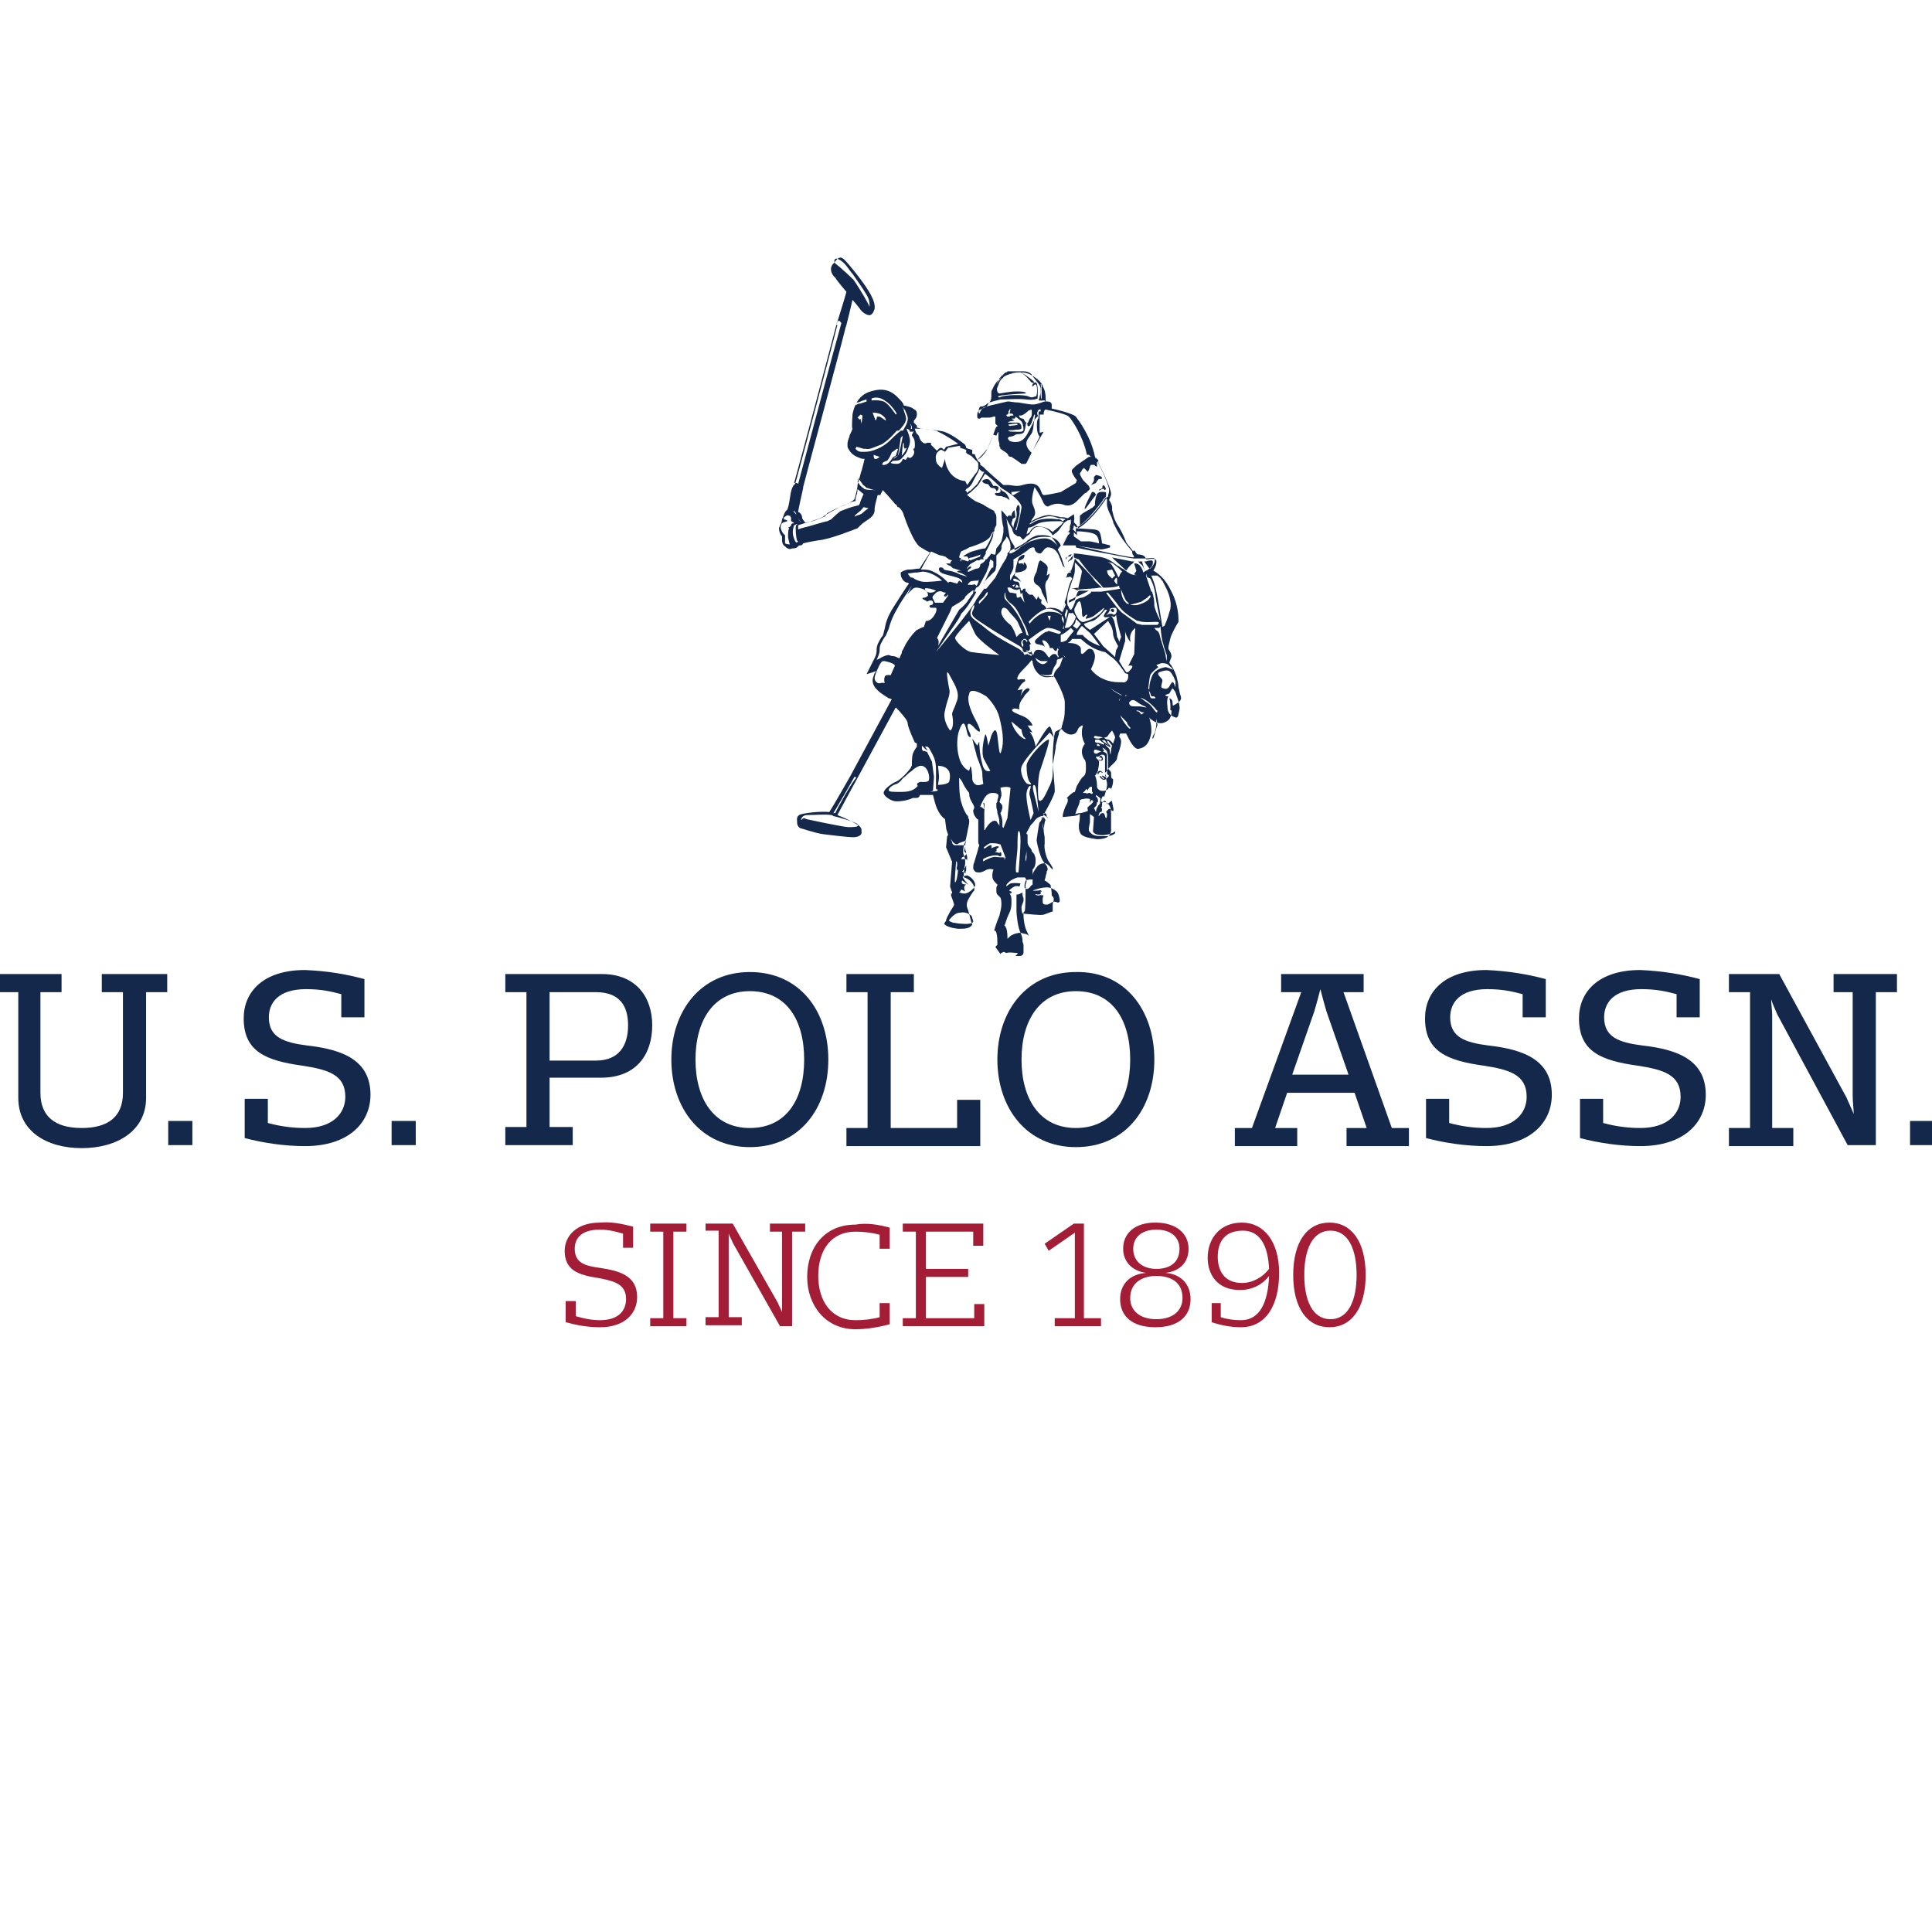 <?xml version="1.0" encoding="UTF-8"?> <svg xmlns="http://www.w3.org/2000/svg" xmlns:xlink="http://www.w3.org/1999/xlink" version="1.1" id="Layer_1" x="0px" y="0px" viewBox="0 0 120 120" style="enable-background:new 0 0 120 120;" xml:space="preserve"> <style type="text/css"> .st0{fill:#13284B;} .st1{fill:#A41D36;} </style> <g> <g> <g transform="matrix(0.625,0,0,0.625,450.136,8)"> <path vector-effect="none" class="st0" d="M-714.1,84v1.8h-2.1v10c0,2.3,1.4,3.5,4.1,3.5c2.6,0,4.1-1.1,4.1-3.5v-10h-2.1V84h6.5 v1.8h-2.1v10.5c0,3.3-2.9,5-6.4,5s-6.3-1.7-6.3-5V85.8h-2.1V84H-714.1L-714.1,84"></path> </g> <g transform="matrix(0.625,0,0,0.625,450.136,8)"> <path vector-effect="none" class="st0" d="M-701.1,98.6v2.4h-2.4v-2.4L-701.1,98.6"></path> </g> <g transform="matrix(0.625,0,0,0.625,450.136,8)"> <path vector-effect="none" class="st0" d="M-684,84.5v3.8h-2.3V86c-1.1-0.3-2.1-0.5-3.5-0.5c-2.8,0-3.7,1.4-3.7,2.8 c0,2,1.5,2.5,3.8,2.8c3.6,0.4,6.3,1.5,6.3,4.9c0,2.8-2.2,5.1-6.5,5.1c-2,0-4.1-0.3-6-0.8v-3.9h2.3v2.4c1.1,0.3,2.3,0.5,3.7,0.5 c2.8,0,4-1.5,4-3.1c0-2.2-1.7-2.7-4.3-3.1c-3.6-0.5-5.8-1.4-5.8-4.7c0-2.6,1.9-4.8,6.1-4.8C-687.6,83.7-685.9,84-684,84.5 L-684,84.5"></path> </g> <g transform="matrix(0.625,0,0,0.625,450.136,8)"> <path vector-effect="none" class="st0" d="M-678.9,98.6v2.4h-2.4v-2.4L-678.9,98.6"></path> </g> <g transform="matrix(0.625,0,0,0.625,450.136,8)"> <path vector-effect="none" class="st0" d="M-660.4,84c3.4,0,5,2.3,5,5.1c0,2.8-1.5,5.2-5.1,5.2h-5.1v4.9h2.3v1.8h-6.7v-1.8h2.1 V85.8h-2.1V84H-660.4L-660.4,84 M-665.6,85.8v6.8h4.6c2.3,0,3.2-1.5,3.2-3.5c0-1.9-0.8-3.3-3.2-3.3H-665.6L-665.6,85.8"></path> </g> <g transform="matrix(0.625,0,0,0.625,450.136,8)"> <path vector-effect="none" class="st0" d="M-637.9,92.5c0,4.9-2.9,8.7-7.8,8.7s-7.8-3.9-7.8-8.7c0-4.8,2.9-8.7,7.8-8.7 S-637.9,87.6-637.9,92.5L-637.9,92.5 M-651.1,92.5c0,3.9,1.8,6.8,5.4,6.8s5.4-2.8,5.4-6.8s-1.8-6.8-5.4-6.8 S-651.1,88.6-651.1,92.5"></path> </g> <g transform="matrix(0.625,0,0,0.625,450.136,8)"> <path vector-effect="none" class="st0" d="M-629.4,84v1.8h-2.3v13.5h6.6v-2.8h2.3v4.6h-13.3v-1.8h2.1V85.8h-2.1V84H-629.4 L-629.4,84"></path> </g> <g transform="matrix(0.625,0,0,0.625,450.136,8)"> <path vector-effect="none" class="st0" d="M-605.5,92.5c0,4.9-2.9,8.7-7.8,8.7s-7.8-3.9-7.8-8.7c0-4.8,2.9-8.7,7.8-8.7 C-608.4,83.7-605.5,87.6-605.5,92.5L-605.5,92.5 M-618.7,92.5c0,3.9,1.8,6.8,5.4,6.8s5.4-2.8,5.4-6.8s-1.8-6.8-5.4-6.8 S-618.7,88.6-618.7,92.5L-618.7,92.5"></path> </g> <g transform="matrix(0.625,0,0,0.625,450.136,8)"> <path vector-effect="none" class="st0" d="M-584.7,84v1.8h-2l4.8,13.5h1.7v1.8h-6.2v-1.8h2l-1.2-3.5h-6.7l-1.2,3.5h2.2v1.8h-6.2 v-1.8h1.7l4.9-13.5h-2V84H-584.7L-584.7,84 M-589.6,87.7l-2.2,6.3h5.6l-2.2-6.3c-0.2-0.7-0.4-1.4-0.6-2.2 C-589.2,86.3-589.4,87-589.6,87.7L-589.6,87.7"></path> </g> <g transform="matrix(0.625,0,0,0.625,450.136,8)"> <path vector-effect="none" class="st0" d="M-566.6,84.5v3.8h-2.3V86c-1.1-0.3-2.1-0.5-3.5-0.5c-2.8,0-3.7,1.4-3.7,2.8 c0,2,1.5,2.5,3.8,2.8c3.6,0.4,6.3,1.5,6.3,4.9c0,2.8-2.2,5.1-6.5,5.1c-2,0-4.1-0.3-6-0.8v-3.9h2.3v2.4c1.1,0.3,2.3,0.5,3.7,0.5 c2.8,0,4-1.5,4-3.1c0-2.2-1.7-2.7-4.3-3.1c-3.6-0.5-5.8-1.4-5.8-4.7c0-2.6,1.9-4.8,6.1-4.8C-570.3,83.7-568.5,84-566.6,84.5 L-566.6,84.5"></path> </g> <g transform="matrix(0.625,0,0,0.625,450.136,8)"> <path vector-effect="none" class="st0" d="M-551.3,84.5v3.8h-2.3V86c-1.1-0.3-2.1-0.5-3.5-0.5c-2.8,0-3.7,1.4-3.7,2.8 c0,2,1.5,2.5,3.8,2.8c3.6,0.4,6.3,1.5,6.3,4.9c0,2.8-2.2,5.1-6.5,5.1c-2,0-4.1-0.3-6-0.8v-3.9h2.3v2.4c1.1,0.3,2.3,0.5,3.7,0.5 c2.8,0,4-1.5,4-3.1c0-2.2-1.7-2.7-4.3-3.1c-3.6-0.5-5.8-1.4-5.8-4.7c0-2.6,1.9-4.8,6.1-4.8C-555,83.7-553.2,84-551.3,84.5 L-551.3,84.5"></path> </g> <g transform="matrix(0.625,0,0,0.625,450.136,8)"> <path vector-effect="none" class="st0" d="M-543.4,84l6.7,12.3c0.2,0.5,0.5,1.1,0.7,1.6c0-0.5-0.1-1.2-0.1-1.8V85.8h-1.9V84h6.3 v1.8h-2.1V101h-2.8l-7-13c-0.2-0.5-0.5-1.1-0.6-1.5c0,0.5,0.1,1.1,0.1,1.6v11.2h2.1v1.8h-6.4v-1.8h2.1V85.8h-2.1V84H-543.4 L-543.4,84"></path> </g> <g transform="matrix(0.625,0,0,0.625,450.136,8)"> <path vector-effect="none" class="st0" d="M-528,98.6v2.4h-2.4v-2.4L-528,98.6"></path> </g> <g transform="matrix(0.625,0,0,0.625,450.136,8)"> <path vector-effect="none" class="st1" d="M-657.3,109.1v2.1h-1v-1.4c-0.7-0.2-1.4-0.4-2.3-0.4c-1.9,0-2.5,0.9-2.5,1.9 c0,1.4,1,1.7,2.5,1.9c2,0.3,3.7,0.8,3.7,2.9c0,1.6-1.2,3-3.7,3c-1.2,0-2.3-0.2-3.4-0.5v-2.1h1v1.5c0.7,0.2,1.5,0.4,2.4,0.4 c1.9,0,2.6-1,2.6-2.1c0-1.5-1.2-1.8-2.8-2.1c-2-0.3-3.3-0.8-3.3-2.7c0-1.4,1.1-2.8,3.5-2.8C-659.5,108.6-658.5,108.8-657.3,109.1 L-657.3,109.1"></path> </g> <g transform="matrix(0.625,0,0,0.625,450.136,8)"> <path vector-effect="none" class="st1" d="M-652,108.8v0.8h-1.3v8.6h1.3v0.8h-3.6v-0.8h1.3v-8.6h-1.3v-0.8H-652"></path> </g> <g transform="matrix(0.625,0,0,0.625,450.136,8)"> <path vector-effect="none" class="st1" d="M-647.4,108.8l4.5,7.9c0.1,0.3,0.3,0.6,0.4,0.9c0-0.3,0-0.7,0-1v-7h-1.2v-0.8h3.5v0.8 h-1.3v9.4h-1.2l-4.7-8.3c-0.1-0.3-0.3-0.6-0.4-0.9c0,0.3,0,0.6,0,0.9v7.4h1.3v0.8h-3.6v-0.8h1.3v-8.6h-1.3v-0.7H-647.4 L-647.4,108.8"></path> </g> <g transform="matrix(0.625,0,0,0.625,450.136,8)"> <path vector-effect="none" class="st1" d="M-631.8,109.2v2.1h-1v-1.4c-0.8-0.2-1.6-0.3-2.4-0.3c-2.4,0-3.7,1.8-3.7,4.4 c0,2.5,1.3,4.4,3.7,4.4c0.8,0,1.7-0.1,2.4-0.3v-1.4h1v2.1c-1.1,0.3-2.3,0.5-3.4,0.5c-3,0-4.8-2.4-4.8-5.2c0-2.9,1.7-5.2,4.8-5.2 C-634.1,108.7-632.9,108.9-631.8,109.2L-631.8,109.2"></path> </g> <g transform="matrix(0.625,0,0,0.625,450.136,8)"> <path vector-effect="none" class="st1" d="M-622.5,108.8v2.2h-1v-1.4h-4.7v3.7h4.2v0.8h-4.2v4.1h4.8v-1.4h1v2.2h-8.1v-0.8h1.3 v-8.6h-1.3v-0.8H-622.5L-622.5,108.8"></path> </g> <g transform="matrix(0.625,0,0,0.625,450.136,8)"> <path vector-effect="none" class="st1" d="M-615.4,119v-0.8h2v-8.5l-2.6,1.8l-0.4-0.7l2.9-2h1v9.4h1.7v0.8H-615.4L-615.4,119"></path> </g> <g transform="matrix(0.625,0,0,0.625,450.136,8)"> <path vector-effect="none" class="st1" d="M-602.1,111.3c0,1.2-0.7,2.2-2.3,2.4c1.5,0.1,2.5,1.1,2.5,2.6c0,1.7-1.2,2.8-3.5,2.8 s-3.5-1.1-3.5-2.8c0-1.5,1-2.5,2.6-2.6c-1.5-0.2-2.3-1.2-2.3-2.4c0-1.5,1.1-2.6,3.2-2.6S-602.1,109.8-602.1,111.3L-602.1,111.3 M-607.9,116.2c0,1.2,0.9,2.1,2.6,2.1s2.6-0.9,2.6-2.1c0-1.6-1.2-2.2-2.6-2.2C-606.6,114-607.9,114.6-607.9,116.2 M-607.6,111.3 c0,1.3,1,2,2.3,2s2.3-0.6,2.3-2c0-1.1-0.8-1.9-2.3-1.9S-607.6,110.2-607.6,111.3"></path> </g> <g transform="matrix(0.625,0,0,0.625,450.136,8)"> <path vector-effect="none" class="st1" d="M-593.1,113.7c0,3.2-1.3,5.4-3.8,5.4c-1,0-2-0.2-2.9-0.5v-1.9h0.9v1.4 c0.6,0.2,1.3,0.3,2,0.3c1.9,0,2.7-1.8,2.8-4.4c-0.6,0.8-1.6,1.4-2.9,1.4c-2.3,0-3.2-1.6-3.2-3.2c0-1.9,1.2-3.5,3.4-3.5 S-593.1,110.6-593.1,113.7L-593.1,113.7 M-599.2,112.1c0,1.3,0.6,2.6,2.4,2.6c1.1,0,2.1-0.6,2.7-1.4c-0.1-2.3-0.9-3.8-2.6-3.8 C-598.5,109.5-599.2,110.6-599.2,112.1L-599.2,112.1"></path> </g> <g transform="matrix(0.625,0,0,0.625,450.136,8)"> <path vector-effect="none" class="st1" d="M-584.5,113.9c0,3.3-1.4,5.2-3.6,5.2s-3.6-1.9-3.6-5.2c0-3.3,1.4-5.2,3.6-5.2 S-584.5,110.6-584.5,113.9 M-590.6,113.9c0,2.5,0.8,4.4,2.6,4.4s2.6-1.9,2.6-4.4s-0.8-4.4-2.6-4.4S-590.6,111.4-590.6,113.9"></path> </g> </g> <g> <g transform="matrix(1,0,0,1,0,0)"> </g> <g transform="matrix(1,0,0,1,0,0)"> </g> <g transform="matrix(1,0,0,1,0,0)"> </g> <g transform="matrix(1,0,0,1,0,0)"> </g> <g transform="matrix(0.625,0,0,0.625,450.136,8)"> </g> <g transform="matrix(0.625,0,0,0.625,450.136,8)"> </g> <g transform="matrix(0.625,0,0,0.625,450.136,8)"> </g> <g transform="matrix(0.625,0,0,0.625,450.136,8)"> </g> <g transform="matrix(0.625,0,0,0.625,450.136,8)"> </g> <g transform="matrix(0.625,0,0,0.625,450.136,8)"> </g> <g transform="matrix(0.625,0,0,0.625,450.136,8)"> </g> <g transform="matrix(0.625,0,0,0.625,450.136,8)"> </g> <g transform="matrix(0.625,0,0,0.625,450.136,8)"> </g> <g transform="matrix(0.625,0,0,0.625,450.136,8)"> </g> <g transform="matrix(0.625,0,0,0.625,450.136,8)"> </g> <g transform="matrix(0.625,0,0,0.625,450.136,8)"> </g> <g transform="matrix(0.625,0,0,0.625,450.136,8)"> </g> <g transform="matrix(0.625,0,0,0.625,450.136,8)"> </g> <g transform="matrix(0.625,0,0,0.625,450.136,8)"> </g> <g transform="matrix(0.625,0,0,0.625,450.136,8)"> </g> <g transform="matrix(0.625,0,0,0.625,450.136,8)"> </g> <g transform="matrix(0.625,0,0,0.625,450.136,8)"> </g> <g transform="matrix(0.625,0,0,0.625,450.136,8)"> </g> <g transform="matrix(0.625,0,0,0.625,450.136,8)"> </g> <g transform="matrix(0.625,0,0,0.625,450.136,8)"> </g> <g transform="matrix(0.625,0,0,0.625,450.136,8)"> </g> <g transform="matrix(0.625,0,0,0.625,450.136,8)"> </g> <g transform="matrix(0.625,0,0,0.625,450.136,8)"> </g> <g transform="matrix(0.625,0,0,0.625,450.136,8)"> </g> <g transform="matrix(0.625,0,0,0.625,450.136,8)"> </g> <g transform="matrix(0.625,0,0,0.625,450.136,8)"> <path vector-effect="none" class="st0" d="M-615.9,44.2l-0.3,0.2c0,0,0.1-0.5,0.1-0.8s-0.7-0.7-0.7-0.7c-0.3,0-0.3,1.1-0.5,1.3 c-0.1,0.2-0.4,0.8,0.1,1.1s0.5,0.7,0.5,0.7l0.6,1.2c0,0-0.1-0.9-0.2-1.4c-0.1-0.5,0-0.8,0.2-1C-615.9,44.4-615.9,44.2-615.9,44.2 L-615.9,44.2"></path> </g> <g transform="matrix(0.625,0,0,0.625,450.136,8)"> </g> <g transform="matrix(0.625,0,0,0.625,450.136,8)"> <path vector-effect="none" class="st0" d="M-604,56.6c0,0,0.1,0.4,0.1,0.8c0,0.4-0.1,0.4,0.2,0.4s0.6,0.1,0.3-0.1 c-0.3-0.2-0.3-0.6-0.3-0.8C-603.8,56.6-604,56.6-604,56.6L-604,56.6"></path> </g> <g transform="matrix(0.625,0,0,0.625,450.136,8)"> </g> <g transform="matrix(0.625,0,0,0.625,450.136,8)"> <path vector-effect="none" class="st0" d="M-610.6,64c0,0-0.2-0.2-0.3-0.2c0,0-0.1,0-0.2,0.1c-0.1,0.1,0,0.3,0,0.3 s0.1-0.3,0.3-0.3C-610.8,64-610.6,64-610.6,64L-610.6,64"></path> </g> <g transform="matrix(0.625,0,0,0.625,450.136,8)"> </g> <g transform="matrix(0.625,0,0,0.625,450.136,8)"> <path vector-effect="none" class="st0" d="M-609.7,48c0.1,0.1,0.2,0,0.2-0.1c0-0.1,0-0.1-0.1-0.2 C-609.9,47.7-609.9,47.9-609.7,48"></path> </g> <g transform="matrix(0.625,0,0,0.625,450.136,8)"> </g> <g transform="matrix(0.625,0,0,0.625,450.136,8)"> <path vector-effect="none" class="st0" d="M-609.7,48.2C-609.7,48.2-609.8,48.1-609.7,48.2C-609.8,48.2-609.7,48.2-609.7,48.2"></path> </g> <g transform="matrix(0.625,0,0,0.625,450.136,8)"> </g> <g transform="matrix(0.625,0,0,0.625,450.136,8)"> <path vector-effect="none" class="st0" d="M-612.3,37.7c0.1-0.1,1-1.4,1-1.3c-0.1-0.4-0.4-0.3-0.4-0.3S-612.8,38.2-612.3,37.7 L-612.3,37.7"></path> </g> <g transform="matrix(0.625,0,0,0.625,450.136,8)"> </g> <g transform="matrix(0.625,0,0,0.625,450.136,8)"> <path vector-effect="none" class="st0" d="M-621.1,36.2c-0.4-0.1-0.3,0.3,0.2,0.3s0.2,0.1,0.5,0.1c0.3,0.1,0.5,0.3,0.5,0.3 s0-0.2-0.2-0.5s-0.3-0.3-0.5-0.4l-0.3-0.3C-620.8,35.8-620.6,36.2-621.1,36.2L-621.1,36.2"></path> </g> <g transform="matrix(0.625,0,0,0.625,450.136,8)"> </g> <g transform="matrix(0.625,0,0,0.625,450.136,8)"> <path vector-effect="none" class="st0" d="M-611,35.9c0,0.1,0.1,0,0.3-0.1c0.2-0.1,0.2,0.1,0.3,0.1c0.1-0.1,0.1-0.2,0-0.3 c0-0.1-0.2-0.2-0.2-0.2c-0.1,0.1,0,0.2-0.1,0.3C-610.7,35.8-611,35.8-611,35.9L-611,35.9"></path> </g> <g transform="matrix(0.625,0,0,0.625,450.136,8)"> </g> <g transform="matrix(0.625,0,0,0.625,450.136,8)"> <path vector-effect="none" class="st0" d="M-621,35.6C-621,35.5-621.1,35.5-621,35.6c-0.3-0.2-0.5-0.1-0.5-0.1s-0.2-0.4-0.4-0.6 s-0.6,0-0.6,0c-0.3,0.2,0.2,0.4,0.4,0.4s0.2,0.4,0.5,0.4s0.4,0.2,0.4,0.3C-621.3,36.1-620.9,35.9-621,35.6L-621,35.6"></path> </g> <g transform="matrix(0.625,0,0,0.625,450.136,8)"> </g> <g transform="matrix(0.625,0,0,0.625,450.136,8)"> <path vector-effect="none" class="st0" d="M-610.4,36.1L-610.4,36.1C-610.5,36.1-610.5,36.1-610.4,36.1c-0.8-0.1-0.8,0.2-0.9,0.5 c0,0-0.1,0.3-0.1,0.6c0,0.1,0,0.1,0,0.2l0,0c0,0-0.1,0.1-0.2,0.2c-0.1,0.1-0.2,0.1-0.3,0.2c-0.2,0.1-0.5,0.3-0.7,0.4 c-0.4,0.3-0.3,0.3-0.3,0.3V39v0.1v0.1v0.2c0,0,0.1,0,0.5-0.4c0.4-0.3,1.7-1.9,1.8-2.1c0-0.1,0.2-0.2,0.3-0.4l0,0c0,0,0,0,0-0.1 v-0.1c0,0,0,0,0-0.1C-610.3,36.2-610.3,36.1-610.4,36.1C-610.3,36.1-610.3,36.1-610.4,36.1L-610.4,36.1"></path> </g> <g transform="matrix(0.625,0,0,0.625,450.136,8)"> </g> <g transform="matrix(0.625,0,0,0.625,450.136,8)"> <path vector-effect="none" class="st0" d="M-611.5,34.6c0,0,0,0.1,0,0.3c0,0.2-0.3,0.5-0.3,0.5l0.5-0.2c0,0,0-0.1,0.2-0.3 c0.1-0.2,0.4,0,0.4-0.2c0-0.2-0.6-0.3-0.6-0.3L-611.5,34.6"></path> </g> <g transform="matrix(0.625,0,0,0.625,450.136,8)"> </g> <g transform="matrix(0.625,0,0,0.625,450.136,8)"> <path vector-effect="none" class="st0" d="M-608.3,43.9L-608.3,43.9c0.1-0.1,0.2-0.3,0.4-0.5c0,0,0,0,0.1-0.1 c0.2-0.1,0.2-0.2,0.3-0.3l0,0h-0.2l-2-0.4l0.1,0.1L-608.3,43.9L-608.3,43.9"></path> </g> <g transform="matrix(0.625,0,0,0.625,450.136,8)"> </g> <g transform="matrix(0.625,0,0,0.625,450.136,8)"> <path vector-effect="none" class="st0" d="M-606.8,43.3c0.2,0.1,0.4,0.8,0.4,0.8l-0.3-1V43h-0.4c0,0,0,0,0.1,0.1 C-607,43.2-606.9,43.2-606.8,43.3L-606.8,43.3"></path> </g> <g transform="matrix(0.625,0,0,0.625,450.136,8)"> </g> <g transform="matrix(0.625,0,0,0.625,450.136,8)"> <path vector-effect="none" class="st0" d="M-607.5,44.3c0.7,0.2,0.9-0.2,0.9-0.2s-0.2-1-0.9-0.9l0.2,0.7 C-607.2,43.9-607.6,44.3-607.5,44.3L-607.5,44.3"></path> </g> <g transform="matrix(0.625,0,0,0.625,450.136,8)"> </g> <g transform="matrix(0.625,0,0,0.625,450.136,8)"> <path vector-effect="none" class="st0" d="M-613.6,42.4L-613.6,42.4l-0.3,0.4c-0.2,0.1-0.2,0.3-0.1,0.2c0-0.1,0.2-0.1,0.3-0.2 C-613.6,42.7-613.6,42.6-613.6,42.4L-613.6,42.4C-613.5,42.4-613.5,42.4-613.6,42.4C-613.5,42.3-613.6,42.3-613.6,42.4 L-613.6,42.4"></path> </g> <g transform="matrix(0.625,0,0,0.625,450.136,8)"> </g> <g transform="matrix(0.625,0,0,0.625,450.136,8)"> <path vector-effect="none" class="st0" d="M-613.5,42.3C-613.5,42.3-613.6,42.3-613.5,42.3c-0.1,0-0.2,0-0.2,0 c-0.1,0-0.2,0-0.3,0.1c0,0-0.1,0.1-0.2,0.2c0,0.1-0.1,0.2-0.1,0.2s0,0,0-0.1c0-0.1,0.1-0.2,0.4-0.2c0.1,0,0.1-0.1,0.2-0.2 C-613.7,42.3-613.6,42.3-613.5,42.3C-613.6,42.3-613.5,42.3-613.5,42.3L-613.5,42.3L-613.5,42.3"></path> </g> <g transform="matrix(0.625,0,0,0.625,450.136,8)"> </g> <g transform="matrix(0.625,0,0,0.625,450.136,8)"> <path vector-effect="none" class="st0" d="M-618.6,24.3c-0.1-0.1-0.2-0.1-0.3-0.1c-0.3,0-1.4,0.1-1.7,0.4l0,0 c-0.3,0.3,0.2,0,0.4-0.1s0.9-0.3,1.2-0.3c0,0,0,0,0.1,0c0.2,0,0.6,0.3,1.1,0.9c0.1,0.2,0.5,0.2,0.3,0 C-617.6,25-618.2,24.5-618.6,24.3L-618.6,24.3"></path> </g> <g transform="matrix(0.625,0,0,0.625,450.136,8)"> </g> <g transform="matrix(0.625,0,0,0.625,450.136,8)"> <path vector-effect="none" class="st0" d="M-613.3,46.5c-0.1,0.1-0.5,0.3-0.6,0.3s-0.1,0.3-0.1,0.3l0.6-0.3L-613.3,46.5 L-613.3,46.5l0.3-0.1c0.2-0.1,0.8-0.4,0.8-0.4l0.2-0.1c-0.3,0-0.7,0-1,0C-613.2,46.1-613.2,46.3-613.3,46.5L-613.3,46.5"></path> </g> <g transform="matrix(0.625,0,0,0.625,450.136,8)"> </g> <g transform="matrix(0.625,0,0,0.625,450.136,8)"> <path vector-effect="none" class="st0" d="M-610.8,62.8c0.2,0,0.2-0.2,0.2-0.2s-0.1-0.3-0.2-0.3c-0.1,0-0.2,0.2-0.2,0.2h0.1 c0-0.1,0.1,0,0.2,0.1C-610.7,62.6-610.8,62.7-610.8,62.8c0-0.1-0.1-0.1-0.2-0.1C-611.1,62.6-611.1,62.8-610.8,62.8"></path> </g> <g transform="matrix(0.625,0,0,0.625,450.136,8)"> </g> <g transform="matrix(0.625,0,0,0.625,450.136,8)"> <path vector-effect="none" class="st0" d="M-613.1,45.9L-613.1,45.9v-0.2v-0.1l-0.7,0.1h-0.3l0,0l0,0h0.6L-613.1,45.9"></path> </g> <g transform="matrix(0.625,0,0,0.625,450.136,8)"> </g> <g transform="matrix(0.625,0,0,0.625,450.136,8)"> <path vector-effect="none" class="st0" d="M-606,43.7c0.4-0.2,0.4-0.7,0.3-0.8c0,0-0.1,0-0.2,0c-0.2,0-0.4,0.1-0.5,0.1l0,0h-0.1 L-606,43.7C-606.1,43.7-606,43.7-606,43.7L-606,43.7"></path> </g> <g transform="matrix(0.625,0,0,0.625,450.136,8)"> </g> <g transform="matrix(0.625,0,0,0.625,450.136,8)"> <path vector-effect="none" class="st0" d="M-602.9,56.3c-0.1-0.2-0.1-0.5-0.2-0.8c0-0.3-0.1-0.7-0.2-1.1 c-0.2-0.6-0.5-1.1-0.7-1.3c0-0.2,0.2-0.5,0.2-0.7l0,0c0-0.2-0.1-0.4-0.3-0.7v-0.1v-0.1c0-0.1,0.2-0.9,0.2-0.9 c0.1-0.4,0.6-1.3,0.8-1.6l0,0l0,0c0,0,0,0,0-0.1c0-0.3,0-1.6-0.7-2.9c-0.6-1.3-1.3-1.8-1.8-2.1c0.2-0.3,0.3-0.6,0.3-0.8 c0-0.1,0-0.2,0-0.2c-0.1-0.2-0.4-0.2-1-0.1c0-0.1-0.1-0.2-0.1-0.2c-0.1-0.2-0.4-0.3-0.7-0.3c-0.1,0-0.2-0.1-0.3-0.3l-0.1-0.1 c0,0-0.1,0-0.1,0.1c-0.2-0.3-0.5-0.6-0.7-0.9l0,0c0,0-0.3-0.9-0.9-1.8c-0.4-0.7-0.4-1.1-0.5-1.4v-0.3c0-0.2-0.2-0.6-0.3-0.7 c0.1-0.3,0.2-0.4,0.2-0.6c0-0.6-1.1-2.8-1.4-3.4l0,0l0,0l-0.1-0.1l0,0c0,0-0.1-0.1-0.1-0.2c-0.4-2-1.6-3.6-1.9-4 c-0.3-0.3-1.9-0.7-2.4-0.8l0,0c0-0.1,0-0.3,0-0.4s-0.1-0.2-0.1-0.2c-0.1-0.1-0.3-0.1-0.5-0.1l0,0l0,0c0-0.1,0-0.2,0-0.3 c0-0.5-0.1-0.9-0.3-1.2l0,0v-0.1c-0.3-0.6-1.1-1-1.1-1l0,0c-0.3-0.2-0.7-0.3-1.1-0.3c-1.9,0-2.5,1-2.8,1.7 c-0.1,0.1-0.1,0.3-0.1,0.4v0.3c0,0.3-0.1,0.5-0.2,0.6c-0.2,0.2-0.2,0.4-0.3,0.4c-0.1,0.1-0.2,0.1-0.4,0.2l-0.2,0.1 c-0.2,0.1-0.3,0.3-0.3,0.5c0,0.1,0,0.1,0,0.2c0,0.2,0.1,0.2,0.2,0.2s0.1,0,0.2-0.1c0.1,0,0.7,0,0.7,0c0.1,0,0.3,0,0.5-0.1 c0,0,0.1,0,0.2,0l0,0c0,0.1,0,0.4,0,0.6v0.1c0,0,0.1,0.1,0.2,0.2c0,0,0,0,0,0.1h-0.1l-0.1,0.2c0,0-0.5,1.5-0.9,2.2 c-0.2,0.3-0.5,0.7-0.9,0.9c-0.1-0.2-0.2-0.4-0.2-0.4v-0.1c0,0-0.2-0.1-0.3-0.1c0-0.1,0-0.4,0-0.4s-0.5-0.1-0.6-0.2 c0-0.1-0.1-0.3-0.1-0.3l0,0c0,0-1.2-1-2.1-1.3c-0.9-0.2-2.2-0.3-2.3-0.3c0,0-0.3-0.1-0.4-0.1c0-0.1,0-0.1,0-0.2 c0,0-0.1-0.1-0.3-0.3l0,0V29c0.1-0.1,0.3-0.3,0.3-0.6v-0.1c0-0.3-0.2-0.4-0.4-0.5c0-0.1-0.8-0.3-0.9-0.3c0-0.1-0.1-0.3-0.4-0.6 c-0.8-0.9-1.6-1.2-2.9-0.8c-1.4,0.4-1.7,1.8-1.8,2.3v0.1c0,0.1-0.1,1.2,0,1.3c0,0.1-0.3,0.7-0.3,0.7v0.1 c-0.1,0.2-0.2,0.5-0.2,0.8c0,0.1,0,0.3,0.1,0.4c0.2,0.4,0.5,0.7,1.1,0.9c0.2,0.1,0.3,0.1,0.5,0.1c0,0.1-0.3,1.2-0.3,1.2 s-0.1,0.2-0.1,0.4v-0.1l-0.1,0.4l-0.2,0.7v0.1c0,0.2-0.2,1-0.3,1.3c0,0-0.1,0.2-0.8,0.5c-0.8,0.3-2.3,1.2-2.4,1.3 c0,0-0.4,0.2-0.8,0.3c-0.3,0.1-0.6,0.2-0.9,0.3c0-0.1,0-0.1-0.1-0.2c-0.1-0.1-0.2-0.3-0.2-0.3l0,0c0-0.1,0-0.3-0.2-0.5 c-0.1-0.1-0.1-0.1-0.2-0.1c0-0.2,0.5-2.4,0.5-2.4v-0.1c0-0.1,4.1-15.2,4.2-15.8l0,0l0.1-0.3c0,0,0.5-2,0.6-2.5 c0.3,0.3,0.9,1.1,0.9,1.1c0.3,0.3,0.7,0.5,0.9,0.4s0.3-0.3,0.4-0.6c0.1-0.7-0.4-1.7-1.9-3.6c-0.9-1.1-1.2-1.5-1.5-1.5 c-0.2,0-0.4,0.2-0.6,0.5l-0.1,0.1c-0.5,0.5-0.1,1.2,0.2,1.4c0,0.1,1,1.3,1.1,1.4c0,0.1-1,3.3-1,3.3s0,0,0.1,0 c-0.1,0.5-4.1,15.6-4.2,15.8c-0.2,0.1-0.4,0.5-0.5,1.3c-0.1,0.7-0.2,1.1-0.3,1.3c-0.1,0-0.2,0.2-0.3,0.4l-0.1,0.3l0,0l-0.1,0.2 c0,0.2-0.1,0.5-0.2,0.6c0,0.1-0.1,0.2-0.1,0.3c0,0.3,0.1,0.6,0.3,0.8c0,0.1,0,0.2,0,0.3c0,0.2,0,0.5,0.3,0.7 c0.3,0.3,0.5,0.3,0.7,0.2h0.1c0.3,0,0.4-0.1,0.6-0.3l0,0c0,0,0,0,0.1,0s0.2,0,0.3-0.2c0.3-0.1,1.5-0.3,1.5-0.3 c1.2-0.1,3.6-1.1,3.9-1.2l0.3-0.3c0.2-0.2,0.5-0.4,0.8-0.6c0.6-0.4,0.6-0.8,0.6-0.9l0,0v-0.1c0-0.4,0.3-1.3,0.3-1.4 c0.1,0,0.3,0,0.3,0v-0.1c0,0,0.2-0.3,0.2-0.4c0.6,0.6,0.8,0.9,1,1.1c0.1,0.1,0.2,0.3,0.4,0.4c0,0.1,0.1,0.2,0.1,0.2h0.1 c0.2,0.2,0.4,0.4,0.5,0.8c0.1,0.3,1,2.9,1.7,3.2l0.5,0.3c0,0,0.2,0.1,0.4,0.2c-0.1,0.2-1,1.5-1,1.6c-0.3,0-0.7,0.1-1,0.1h-0.2 c-0.4,0.1-0.6,0.2-0.7,0.3v0.1c0,0,0,0,0,0.1c0,0.2,0.2,0.7,0.6,0.8c0.2,0,0.2,0.1,0.2,0.1c-0.1,0.1-1.5,2.3-1.5,2.3 c-0.7,1.1-0.8,1.7-0.9,2.2c-0.1,0.3-0.1,0.5-0.2,0.7l-0.1,0.1c-0.3,0.5-0.5,0.8-0.5,1.3c0,0,0,0,0,0.1l0,0c0,0.4-0.3,0.9-0.4,1.1 l-0.6,1.2c0,0,0.7-0.2,0.9-0.3c0,0.1,0,0.1-0.1,0.2c-0.1,0.3-0.2,0.5-0.2,0.7c0,0.5,0.3,0.8,0.5,1l0,0c0.4,0.4,1,0.7,1.1,0.8 c0.1,0,0.1,0,0.3,0.1l0,0l0,0l-4.1,7.6c0,0-1.7,3-2.1,3.6c-0.8-0.1-2.7,0.1-3,0.3c-0.3,0.2-0.2,0.5-0.2,0.7V69 c0,0.3,0.3,0.5,0.3,0.5l0,0l0,0c0.1,0,1.5,0.5,2.3,0.6s2.4,0.3,3,0.3s0.8-0.3,0.8-0.4c0,0,0-0.1,0-0.2c0-0.2,0-0.3-0.2-0.5 c-0.2-0.2-1.4-0.8-2.2-1.1c0.2-0.4,1.9-3.5,1.9-3.5l3.9-7.2c0.1,0.1,0.2,0.2,0.3,0.3c0.6,0.7,0.9,1,0.9,1.4 c0.1,0.5,0.7,1.8,0.7,1.8l0,0l0,0c0,0,0.1,0,0.2,0.1v0.2c0,0,0,0,0,0.1l0,0c0,0-0.3,0.4-0.4,0.7c-0.1,0.3-0.1,1-0.1,1.2 c0,0-0.1,0.1-0.1,0.2c-0.2,0.3-1,1.2-1.5,1.4c-0.3,0.1-1.2,0.7-1.2,1.1l0,0c0,0.3,0.6,0.7,1,0.8c0.3,0.1,1.3,0,1.9-0.3 c0.5,0,0.5,0,0.6-0.1l0,0c0,0,0.1-0.1,0.1-0.2c0.1,0,0.8,0,0.8,0h0.5c0.1,0.4,0.2,0.8,0.3,1.1c0.3,0.8,0.7,1.2,0.9,1.3 c0,0.1,0.1,0.8,0.1,0.8c0,0.3,0.2,0.6,0.2,0.8c-0.1,0.1-0.1,0.1-0.1,0.2l0,0l-0.1,1l0.5,1.2c0,0,0,0.1,0.1,0.2 c0,0.1-0.2,2.5-0.2,2.5l0.1,0.3c0,0.1,0.1,0.2,0.1,0.3s0,0.1,0,0.1h-0.1v0.2c0.1,0.3,0.3,0.8,0.3,0.9l0,0c0,0.1-0.1,0.2-0.4,0.7 c-0.2,0.4-0.4,0.7-0.4,0.9l-0.2,0.3l0.1,0.1c0,0,0.3,0.3,1.3,0.4l0,0l0,0h0.1h0.2c0.9,0,1-0.3,1.1-0.4c0,0,0-0.1-0.1-0.3 c-0.1-0.4-0.3-1.2-0.4-1.4c-0.1-0.3,0-0.6,0.1-0.8c0.1-0.2,0.3-0.5,0.5-0.8l0.1-0.1l0,0l0,0c0.1-0.7-0.6-1.2-1-1.3 c-0.1,0,0-0.5,0-0.8c0-0.2,0.1-0.4,0.1-0.6c0-0.4,0-0.5-0.1-0.7c0-0.1-0.1-0.2-0.1-0.4c0-0.5,0.1-0.8,0.1-0.8l0.2-0.4 c0,0-0.1,0-0.1,0.1c0.1-0.2,0.1-0.4,0.2-0.8c0.1-0.6,0.2-0.9,0.2-1.1c0-0.2,0-0.3-0.1-0.4v-0.1c0-0.1-0.1-0.2-0.2-0.3 c-0.1-0.2-0.3-0.5-0.5-1.2c-0.2-0.7-0.2-1.8-0.2-2.4c0.1,0.1,0.3,0.3,0.4,0.6c0.2,0.4,0.5,0.8,0.6,0.9v0.1c0,0.3,0.1,0.5,0.2,0.7 c0.1,0.2,0.3,0.5,0.3,0.6c0,0.2-0.1,0.3-0.1,0.3v0.1l0,0c0,0.2,0.1,0.5,0.4,0.8c0.1,0,0.1,0.1,0.1,0.1c0,0.1,0,1.7,0,1.7l0,0 c0,0.1,0,0.2,0,0.3s0,0.1,0,0.2c0,0.1,0.1,0.3,0.1,0.3c0,0.1-0.1,0.2-0.1,0.3s-0.2,0.7-0.4,1.4c-0.1,0.2-0.1,0.4-0.1,0.5 s0,0.2,0.1,0.3c0.1,0.2,0.3,0.2,0.5,0.2l0,0c0.3,0,0.6-0.2,0.8-0.3h0.1c0.1-0.1,0.4,0,0.5,0c0,0.1-0.1,0.3-0.1,0.5 c0,0,0,0.1,0,0.2c0,0.4,0.4,0.7,0.5,0.8v0.1c-0.1,0.1-0.1,0.2-0.1,0.3s0,0.1,0,0.2v0.1l0,0c0,0,0,0.2,0.1,0.3s0.2,0.2,0.3,0.3 c0.1,0.2,0.1,0.5,0.1,0.7c0,0.3-0.1,0.7-0.2,1.1c-0.3,0.7-0.5,1.4-0.5,1.4v0.1h0.1c0,0,0.1,0.1,0.1,0.2c0.1,0.3,0.1,0.8,0.1,1V81 v0.1l-0.2,0.2l0.5,0.7l0.1-0.1c0,0,0.2-0.1,0.3-0.1c0.1,0.1,0.2,0.1,0.2,0.1c0.4-0.1,0.7,0,1,0h0.1l0,0c0,0,0,0,0,0.1l-0.2,0.2 h0.3c0.2,0,0.3,0,0.4-0.1c0.1-0.1,0.1-0.2,0.1-0.3v-0.5c0-0.2,0-0.3-0.1-0.5l0,0c0,0,0,0,0-0.1s0-0.4-0.2-0.8 c-0.3-0.6-0.4-2-0.4-2.1s0-1.1,0-1.7c0,0,0,0,0.1,0s0.3-0.1,0.5-0.2c0,0.1,0,0.2,0,0.2c0,0.2,0.1,0.3,0.1,0.4c0,0,0,0,0,0.1 s0,0.2-0.1,0.4l-0.1,0.3c0,0.1,0,0.2,0,0.2c0,0.3,0.1,0.5,0.1,0.5l0,0h0.1c0.2,0,1.7,0.2,2,0.1c0.3-0.1,0.8-0.3,0.8-0.3h0.1v-0.6 c0-0.1,0-0.4,0.1-0.5c0-0.1,0-0.1,0-0.2c0-0.1-0.1-0.2-0.1-0.2c-0.1-0.1-0.1-0.1-0.1-0.3c0-0.3-0.1-0.6-0.1-0.7v-0.1 c0-0.1-0.2-0.2-0.3-0.3s-0.3-0.2-0.3-0.2l0,0c0-0.1,0.1-0.3,0.1-0.4s0.1-0.3,0.1-0.4v-0.1c0,0,0.1-0.1,0.1-0.2l0,0 c0-0.2-0.1-0.4-0.3-0.6l-0.2-0.3c-0.2-0.3-0.5-1.3-0.6-2c0,0,0.2-1.5,0.3-1.8c0,0,0.1,0,0.1-0.1c0.1-0.1,0.1-0.2,0.1-0.3l0,0 c0.2-0.3,1.2-2.1,1.3-2.6c0-0.1,0-0.2,0-0.3c0-0.4-0.1-0.9-0.1-1.5c-0.1-0.6-0.1-1.1-0.1-1.5l0,0c0-0.8,0.1-2.2,0.2-2.5 c0,0,0-0.1,0.1-0.2c0.3-0.2,0.6-0.3,0.6-0.2c0.1,0,0.1,0.1,0.1,0.1l0,0c0,0,0.4,0.4,0.8,0.4c0.5,0,0.6-0.3,0.7-0.5 c0-0.1,0.2-0.3,0.4-0.4h0.1l0,0c0,0.1-0.1,0.3-0.1,0.6c0,0.1,0,0.1,0,0.2c0,0.4,0.2,0.9,0.3,1c-0.2,0.3-0.3,0.5-0.3,0.8 s0.1,0.5,0.2,0.7c0.2,0.2,0.2,0.5,0.2,0.8v0.2c0,0,0,0,0,0.1c0,0.3-0.1,0.6-0.3,0.7c-0.2,0.2-0.3,0.4-0.6,0.9l0,0l0,0l-0.2,0.6 c-0.2,0-0.6,0.4-0.7,0.5l-0.1,0.1l0.1,0.1c0,0,0,0,0,0.1s0,0.2-0.1,0.4c-0.3,0.5-0.4,1.1-0.4,1.1v0.2l1-0.1 c0.2,0,0.5-0.1,0.7-0.2v0.1c0,0.2,0,0.5-0.1,0.9c0,0.1,0,0.2,0,0.3c0,0.3,0.1,0.5,0.2,0.7c0.3,0.3,0.9,0.4,1.6,0.5 c1.1,0,1.3-0.4,1.4-0.8v-0.1c0-0.1,0-0.3,0-0.4c0-0.2,0-0.4,0-0.6c0-0.2,0-0.4,0-0.5v-0.1V68c0-0.4-0.1-0.8-0.4-1 c-0.1-0.1-0.3-0.1-0.4-0.1c-0.1,0-0.2,0-0.2-0.1l0,0c0-0.1,0.1-0.4,0.2-0.5l0.1,0.1l0.1-0.3c0,0,0.2-0.6,0.2-0.9c0,0,0,0,0-0.1 c0-0.2-0.1-0.4-0.1-0.6c0-0.1-0.1-0.2-0.1-0.3v-0.1V64l0,0l0.1-0.1c0.1-0.1,0.2-0.3,0.4-0.5c0.3-0.3,0.7-0.6,0.7-0.9l0.1-0.4 c0.2-0.5,0.3-1,0.3-1.2l0,0c0-0.2-0.1-0.4-0.2-0.5c0-0.1,0.1-0.2,0.1-0.3c0.1,0,0.5,0,0.6,0c0.3,0.6,0.8,1.7,1.3,1.5 c0.5-0.1,1-0.4,1.2-1.6c0-0.1,0-0.3,0-0.4c0-0.3-0.1-0.7-0.2-1.1c0.1,0.1,0.1,0.2,0.2,0.2c0.5,0.4,1,0.5,1.5,0.2 c0.4-0.2,0.5-0.6,0.5-1v-0.2c0-0.1,0-0.2,0-0.3C-602.7,56.9-602.8,56.6-602.9,56.3L-602.9,56.3 M-637.3,13.3c0,0,0-0.1,0-0.2 c0-0.1,0.1-0.2,0.2-0.2c0.1,0,0.4,0.1,0.8,0.5c0.2,0.2,0.4,0.5,0.7,0.9c0,0,0,0,0.1,0.1c0.9,1.3,1.4,2,1.6,2.5 c0.1,0.3,0.1,0.5,0.1,0.7c0,0.1,0,0.2,0,0.2s0,0,0-0.1c-0.1-0.3-0.9-1.7-1.6-2.7C-636.3,14.1-637.3,13.3-637.3,13.3L-637.3,13.3 M-635,69.1c0.1,0.1,0.1,0.1,0,0.2s-0.6,0.1-0.9,0.1c-0.5,0-4.2-0.8-4.2-0.8s-0.2-0.2-0.4,0l0,0c-0.1,0.2-0.1,0-0.1,0 s0.1-0.4,0.6-0.4c0.7,0,1.8-0.1,2.4,0c0,0,0.1,0,0.2,0.1l0,0C-636.9,68.4-635.2,68.9-635,69.1L-635,69.1 M-637.2,68L-637.2,68 L-637.2,68h-0.2c0.1-0.1,2-3.4,2.1-3.6c0,0,0.1,0,0.2,0.1C-635.4,64.6-637.2,67.9-637.2,68L-637.2,68 M-605.2,44.4 c0.1,0.1,0.3,0.2,0.4,0.4c0,0,0,0.1,0.1,0.1c0.4,0.8,0.4,0.8,0.4,0.8c0.3,0.6,0.6,1.6,0.3,2.3c-0.2,0.8-0.5,1.4-0.5,1.4l-0.2,0.1 c-0.2-1.2-0.4-2.6-0.6-3.5c-0.1-0.6-0.3-1.1-0.5-1.6C-605.6,44.4-605.4,44.4-605.2,44.4 M-607.7,53.5c0,0.1-0.3,0.4-0.4,0.5h-0.2 c0,0-0.2-0.3-0.4-0.6l-0.3-0.5l0.6-2c0,0,0-1.3,0-1c0,0.4,0.7,1.5,0.5,0.9c-0.1-0.6,0.3-1,0.3-1l0.2-0.2l-0.1,2.6l-0.6,1.2 C-608,53.3-607.6,53.3-607.7,53.5L-607.7,53.5 M-614.7,48.4c0-0.1-0.1-0.1-0.2-0.2c-0.2-0.1-0.5-0.2-0.9-0.2 c-1-0.1-1.9,0.9-2.1,1.2c0-0.1-0.1-0.2-0.1-0.2c0.2-0.2,1-1.1,1.8-1.3c0.1,0,0.2,0,0.3,0c0.3,0,0.7,0.2,1,0.4c0,0,0,0,0.1,0.1 C-614.7,48.2-614.7,48.3-614.7,48.4c0.1,0.1,0.2,0.3,0.2,0.4c0,0.1,0,0.1,0,0.2v0.1v0.1c0-0.1-0.1-0.2-0.2-0.5l0,0 C-614.7,48.6-614.7,48.5-614.7,48.4L-614.7,48.4 M-615.8,48.4l-0.1,0.5l-0.2-0.5H-615.8 M-617.7,51.4c0,0.1,0,0.2,0,0.4 c0,0.4-0.4,0.2-0.5,0.1v-0.1c0,0,0.2,0.2,0.3,0c0.1-0.1,0-0.5,0-0.5l0,0l0.1-0.1C-617.7,51.2-617.7,51.3-617.7,51.4L-617.7,51.4 M-618.8,51.8c-0.2-0.2-2.2-1.1-3.4-2.1s-1.8-1.1-1.5-1.9s0.4-0.4,0.2,0c-0.2,0.4-0.3,0.6,1,1.4c1.3,0.9,3.6,2.2,3.6,2.2 s0.3,0.2,0.3,0.3s0.1,0.4,0.3,0.3c0.2-0.1,0.4,0.2,0.4,0.2h0.2v0.2c0,0-0.2-0.1-0.4-0.2c-0.2,0-0.3,0.1-0.3,0.1l-0.2-0.4 C-618.6,52.2-618.6,52-618.8,51.8L-618.8,51.8 M-619.1,71.4c0-0.5,0-1.5,0.1-1.6s0.2,0.2,0.2,1c0,0.8-0.2,3.1-0.2,3.1l0,0h-0.1 c0,0,0,0-0.1,0C-619.4,73.9-619.1,71.9-619.1,71.4L-619.1,71.4 M-618.9,60.3c-0.7-0.7-0.8-1.4-0.8-1.4l0.6,0.5 c0.2,0.2,0.4,0.3,0.4,0.3s0,0.3,0.2,0.7C-618.2,60.6-618.2,60.9-618.9,60.3L-618.9,60.3 M-620.6,68.9c0-0.3-0.1-0.6-0.2-0.9 c0.1-0.1,0.1-0.2,0.2-0.5v-0.1c0-0.2-0.1-0.3-0.3-0.5l0,0c0.1-0.2,0.1-0.4,0.2-0.6l0,0c0,0,0-0.1,0-0.2V66l-0.1-0.5 c0,0,0.2-0.1,0.6-0.1c0.3,0,0.4,0.1,0.4,0.1l0,0v0.1l0,0l0,0c0,0-0.3,2.8-0.3,2.9c0,0-0.2,0.5-0.4,1c0,0,0-0.1-0.1-0.1 c0-0.1,0-0.1,0-0.2C-620.6,69.1-620.6,69-620.6,68.9L-620.6,68.9 M-627.5,46.4L-627.5,46.4c0.1,0,0.2-0.3,0.5-0.4 c0.3-0.1,0.4,0,0.4,0c0.2,0.1,0.4,0.1,0.4,0.1s-0.2,0.2-0.2,0.3s0.2,0.1,0.3,0c0.1-0.1,0.1-0.2,0.1-0.2v0.2l-0.5,0.7h-0.8 c0,0-0.1-0.2-0.2-0.4C-627.6,46.6-627.5,46.4-627.5,46.4L-627.5,46.4 M-627.8,46.1c-0.5-0.1-0.5-0.3-0.5-0.4c0-0.1,0.5,0,0.5,0 c0.4,0.1,0.6,0.2,0.6,0.2S-627.4,46.1-627.8,46.1L-627.8,46.1 M-624.3,42.9l-0.4-0.1V43l-0.1-0.1l0.1-0.2l-0.2-0.1 c0-0.1,0.1-0.4,0.2-0.6c0.2-0.1,0.5-0.2,0.8-0.4c1-0.3,1.9-0.7,2.1-1.1c0.1-0.2,0.2-0.4,0.3-0.5l-0.1,0.3 c-0.2,0.6-0.5,1.1-0.7,1.4c-0.4,0-0.9,0.2-1.3,0.3c-0.6,0.2-0.9,0.5-0.9,0.5h0.4l0.2,0.3L-624,43L-624.3,42.9l0.3,0L-624.3,42.9 L-624.3,42.9 M-614.5,39.2L-614.5,39.2l0.1-0.1l0.3-0.2h0.1h0.1l0.1-0.1c0,0,0,0,0,0.2v0.1c0,0,0,0,0,0.1c0,0.1-0.1,0.2-0.1,0.4 c0,0,0,0,0,0.1c0,0,0,0,0,0.1c0,0.1-0.1,0.2-0.2,0.3c0,0,0,0,0,0.1c0,0,0,0,0,0.1c-0.3,0.6-0.7,1.1-0.7,1.1s-0.2-0.6-0.9-0.8 c-0.7-0.1-1.5-0.1-2.1,0.3l0,0c-0.6,0.4-1.6,1-1.6,1s0,0,0-0.1c0-0.1,0-0.1,0-0.2v-0.1l0,0c-0.1-0.2-0.4-0.5-0.5-1 s-0.3-1.8-0.3-1.8s0.1,0.3,0.3,0.6c0,0.1,0.1,0.1,0.1,0.2c0.1,0.1,0.2,0.3,0.2,0.4c0,0.1,0.1,0.2,0.1,0.2s0,0,0,0.1 c0.1,0.1,0.3,0.2,0.4,0.3c0,0,0,0,0.1,0c0,0,0,0,0.1,0c0.2,0.1,0.3,0.4,0.4,0.3c0.1-0.1,0.2-0.2,0.2-0.2s0,0,0.1-0.1 c0.1-0.1,0.3-0.2,0.3-0.2c0.1-0.3,0.4-0.6,0.6-0.7c1.1-0.3,1.7,0.8,1.7,0.8l0.4-0.3l0.1-0.1l0.1-0.1L-614.5,39.2L-614.5,39.2 M-614.6,39c-0.1-0.1-0.3-0.2-0.4-0.2l0,0c0,0,0,0-0.1,0h-0.1c-0.6-0.1-1.7-0.1-2.3,0.3c-0.3,0.2-0.6,0.3-0.7,0.3 c0,0,0.1-0.1,0.2-0.1c0.5-0.4,1.6-0.8,2.1-0.8c0.3,0,0.6,0.1,0.9,0.2h0.1h0.1c0.2,0,0.4,0.1,0.5,0.1 C-614.5,38.9-614.5,38.9-614.6,39L-614.6,39 M-613.3,39.7C-613.3,39.7-613.3,39.8-613.3,39.7c0,0.1,0,0.1,0,0.2 c0,0.1,0,0.1,0,0.2l0,0l0,0l-0.1-0.1l0,0c0,0,0,0-0.1-0.1l0,0l0,0l0,0l0,0l0,0l-0.1-0.1c0.1-0.2,0.1-0.3,0.1-0.4 C-613.4,39.5-613.3,39.5-613.3,39.7L-613.3,39.7C-613.3,39.6-613.3,39.6-613.3,39.7L-613.3,39.7L-613.3,39.7 C-613.3,39.6-613.3,39.7-613.3,39.7L-613.3,39.7 M-613.2,40.4v-0.2V40c0.5,0,1.5,0.1,1.8,0.3c0.4,0.2,0.4,0.9,0.4,0.9 s-0.7-0.2-1-0.2c-0.2,0-0.8,0-0.8,0l-0.7-0.5l0,0v-0.2v-0.2L-613.2,40.4L-613.2,40.4 M-619.2,45.3c0,0,0.2,0.1,0.2,0.2 c0,0.1,0,0.1,0,0.1h-0.4c0,0,0.1,0,0.1-0.1C-619.2,45.4-619.2,45.3-619.2,45.3L-619.2,45.3 M-619.5,45.5l-0.1-0.1 c0-0.1,0.3-0.1,0.3-0.1L-619.5,45.5 M-619.3,45.8c0.2,0.1,0.4-0.1,0.4-0.1s0.1,0.4,0.1,0.5c0,0.1,0.2-0.1,0.2-0.1v0.2l0.2,0.8 l-0.2-0.3l-0.2-0.3c0,0-0.2,0.1-0.3,0.1s-0.1-0.3-0.1-0.3v-0.1c0,0-0.4-0.1-0.6-0.1c-0.2,0-0.3-0.5-0.3-0.5h0.1 C-619.8,45.5-619.6,45.8-619.3,45.8L-619.3,45.8 M-618.5,51.3l-0.1,0.2c0,0-0.3-0.5,0-0.7c0.1,0,0.1-0.1,0.1-0.1 c0.1,0,0.1,0,0.2,0l0,0c0.1,0.1,0.2,0.2,0.2,0.2l-0.1,0.1c0,0-0.1-0.3-0.3-0.2C-618.7,51-618.5,51.3-618.5,51.3L-618.5,51.3 M-618.9,50.2c-0.1,0.1-0.3,0.3-0.3,0.3s-0.3-0.9-0.6-1.2c-0.4-0.3-1-0.9-0.9-1.4s0.5-0.3,0.7,0s0.9,0.9,1,1.3 c0.2,0.4,0.4,0.9,0.4,0.9S-618.8,50.1-618.9,50.2L-618.9,50.2 M-618.2,50.3c0,0-0.2-1-1-2.2s-1.2-1.2-1.2-1.6 c0-0.4,0.1-0.6,0.1-0.2c0,0.4,0.3,0.7,0.7,1s0.7,1,1.1,1.8c0.4,0.7,0.5,1.3,0.5,1.3L-618.2,50.3L-618.2,50.3 M-619.9,42.2 L-619.9,42.2c0-0.1,0-0.2,0.1-0.3c0,0,0.1,0,0.2-0.1c0.3-0.1,1.4-0.7,1.5-0.9c0,0,0.2-0.1,0.3-0.2c0.3-0.2,0.7-0.3,0.7-0.3 c1.4-0.1,1.5,0.2,2,1.1c0,0-0.5-0.8-1.3-0.8c-0.4,0-0.8,0.1-1.1,0.2c-0.4,0.1-0.7,0.3-1.2,0.6C-619.6,42.3-619.9,42.2-619.9,42.2 L-619.9,42.2 M-619.3,36.7c0.2,0.2,0.6,0.6,0.6,0.9l0,0c0,0.2-0.2,1.2-0.5,2.3c0,0-0.1,0-0.1-0.1l0,0l0.1-0.2 c0,0,0.2-0.8,0.3-1.3c0-0.1,0-0.2,0-0.3c0.1-0.5-0.1-0.6-0.1-0.6c-0.1-0.1-0.3,0.4-0.2,0.6c0,0.1,0.1,0.5-0.1,0.9 c-0.1,0.2-0.2,0.5-0.2,0.7v0.1c0-0.1-0.1-0.2-0.2-0.4l0,0c0-0.2,0.1-0.4,0.1-0.4c-0.1-0.1,0.3-0.3,0.3-0.3l-0.1-0.7 c0,0-0.3,0.2-0.3,0.6c-0.1-0.1-0.4-0.1-0.4,0.1l0,0l0,0c-0.3-0.4-0.6-0.7-0.6-0.7s0,1.1,0.2,1.7c0,0.2,0,0.4,0,0.5 c0,0-0.1,0.6-0.2,0.9c-0.1,0.2-0.4,0.6-0.5,0.7l-0.1,0.6l0,0c0,0,0,0-0.1,0s-0.2,0-0.3-0.1c-0.2,0.3-0.4,0.5-0.5,0.6 c0,0,0,0-0.1,0c0,0,0,0-0.1,0s-0.1-0.1-0.1-0.1l0,0l0,0c0,0,0,0,0-0.1c0.1-0.1,0.2-0.3,0.3-0.5h-0.1c0.2-0.3,0.5-0.9,0.7-1.4 c0,0,0.1-0.3,0.1-0.5c0-0.1,0-0.2,0.1-0.2l0,0c0-0.1,0-0.1,0-0.2c0.1-0.2,0.1-0.3,0.2-0.4l0,0v-0.1l0,0c0,0,0-0.1,0-0.2 c0-0.1,0-0.2,0-0.4c0-0.2,0-0.4-0.2-0.6c0,0,0,0,0-0.1c-0.1-0.1-0.4-0.2-0.7-0.4c-0.2-0.1-0.3-0.2-0.5-0.3s-0.5-0.2-0.7-0.3 c-0.3-0.2-0.7-0.5-0.8-0.6l0,0c0,0,0-0.1,0.1-0.1l0,0c0.3-0.2,0.7-0.6,0.9-0.8s0.5-0.8,0.7-1.1c0,0,0-0.1,0.1-0.1 c0.3,0.2,1,0.8,1.6,1.4C-620,36.1-619.4,36.6-619.3,36.7L-619.3,36.7 M-619.7,36.1l0.9-0.1l-0.7,0.4h-0.1l-0.1-0.1L-619.7,36.1 L-619.7,36.1 M-622.4,34.1L-622.4,34.1c-0.1,0.1-0.1,0.2-0.2,0.4c-0.2,0.3-0.4,0.6-0.5,0.8c-0.1,0.1-0.3,0.3-0.5,0.5 c-0.1,0.1-0.2,0.2-0.3,0.2l-0.1,0.1c0,0,0,0-0.1,0.1c0-0.1-0.1-0.2-0.2-0.3c0,0,0.1,0,0.1-0.1c0.2-0.1,0.5-0.3,0.7-0.8l0,0 c0.2-0.4,0.4-0.7,0.5-0.9c0-0.1,0.1-0.2,0.1-0.2l0,0l0,0v-0.1c0,0,0.1,0.1,0.2,0.2C-622.7,34-622.6,34.1-622.4,34.1 C-622.4,34-622.3,34-622.4,34.1C-622.4,34-622.4,34.1-622.4,34.1L-622.4,34.1 M-622.8,42.3v0.2l-1,0.4c0,0-0.2-0.1-0.1-0.2 c0-0.1,0.3-0.1,0.3-0.1l0.3-0.1C-622.9,42.4-622.8,42.3-622.8,42.3 M-623.7,43.2c0.4-0.2,0.6-0.4,0.7-0.3c0.2,0,0.2-0.2,0.5-0.1 c0.1,0,0.1,0,0.1,0c0.1,0,0.1,0,0.1,0.1c0,0-0.1,0.1-0.2,0.2c-0.2,0.1-0.3,0.2-0.3,0.2s0,0.4-0.3,0.4c-0.2,0-0.3,0.1-0.8,0.3 c-0.3,0.1-0.1-0.2,0.1-0.3c0.2-0.1,0.1-0.4-0.3,0C-624.3,43.9-623.9,43.3-623.7,43.2L-623.7,43.2 M-623.8,45 c0.2-0.1,0.8-0.1,0.8-0.1v-0.1c0.1,0,0,0.3-0.1,0.5s-0.1,0.1-0.2,0c-0.1-0.1-0.3,0.1-0.5,0C-624.2,45.4-624,45.2-623.8,45 L-623.8,45 M-624.1,46.3c0.2-0.2,0.4-0.3,0.5-0.4c0.1,0,0.1,0,0.2,0l0,0c0,0,0,0-0.1,0.1c0,0,0,0,0,0.1c0,0.1-0.1,0.2-0.2,0.3 c-0.1,0.2-0.3,0.4-0.4,0.6c-0.3,0.4-0.8,0.8-0.8,0.8l-2.1,3.6c0,0,0.2-0.5-0.1-0.8l1.3-2.6l0.2-0.5c0,0,0.2-0.1,0.5-0.3 c0.2-0.1,0.5-0.3,0.7-0.5l0,0c0,0,0.1-0.1,0.1-0.2C-624.1,46.3-624.1,46.3-624.1,46.3L-624.1,46.3 M-624.7,48.2 c0.6-0.6,1-1.3,1.3-1.8c0.1-0.2,0.2-0.3,0.2-0.4h-0.2l0,0l0,0l0.1-0.2l0.1-0.2l0,0l0.2-0.1l0.1-0.1l0.7-1.3l0.3-0.8v-0.1v-0.1 l0.1-0.3l0.2,0.1l0.1,0.1l0,0c0,0,0,0.2,0,0.3v0.1v0.1c0,0,0,0,0,0.1c0,0,0,0-0.1,0l0,0c-0.2,0.1-0.6,1.1-0.8,1.5 c0,0.1-0.1,0.1-0.1,0.1l0.3-0.4l0.3-0.3l0.6-0.6l0.1-0.5v-0.2v-0.1V43l0,0v-0.6c0.1-0.1,0.2-0.2,0.3-0.3c0.3-0.3,0.2-0.6,0.2-0.6 s0.1-0.4,0.3-0.6c0.1-0.1,0.2-0.3,0.2-0.4c0.4,0.4,0.4,0.9,0.4,0.9c0,0.1,0,0.3,0,0.4c-0.1,0.2-0.2,0.3-0.3,0.4c0,0,0,0,0,0.1 c0,0,0,0,0,0.1c0,0-0.1,0.1-0.1,0.2c0,0.1-0.1,0.2-0.1,0.2c-0.4,0.6-0.9,1.6-0.9,1.6l-0.1,0.2l-0.9,1.1h-0.2 c-0.3,0.4-0.6,0.8-0.8,1.1c-0.3,0.8-4,5.2-4,5.2C-625.6,49.6-624.8,48.6-624.7,48.2L-624.7,48.2 M-622.1,46.3 c-0.2,0.3-0.8,0.9-0.8,0.9c-0.2-0.3,0.3-0.4,0.6-0.9C-622.1,45.9-622,46-622.1,46.3L-622.1,46.3 M-623.9,48.9 c0,0,0.3,0.7,0.6,1.3s2.4,2.1,2.4,2.1s-2.2-0.2-2.8-0.3c-0.6-0.1-1.6-1.1-1.6-1.4S-623.9,48.9-623.9,48.9L-623.9,48.9 M-614.3,48.8C-614.3,48.8-614.3,48.7-614.3,48.8c0-0.2-0.1-0.4-0.1-0.5l0.2-0.6c0,0.1,0.1,0.1,0.1,0.2L-614.3,48.8 M-614,48.1 L-614,48.1c0.2,0.1,0.4,0,0.4,0l0.3,0.4c-0.1,0.4-0.3,0.7-0.5,0.9c-0.2,0.2-0.4,0.2-0.6,0.2C-614.3,49.2-614.1,48.5-614,48.1 L-614,48.1 M-614.6,48L-614.6,48c0-0.2,0.1-0.5,0.2-0.9c0,0.1,0.1,0.1,0.1,0.2L-614.6,48L-614.6,48 M-614.5,49.3 C-614.5,49.3-614.4,49.3-614.5,49.3C-614.4,49.3-614.4,49.3-614.5,49.3v0.4h-0.1L-614.5,49.3 M-613.8,49.6l0.3,0.3 c0,0-0.6,0.7-0.7,0.9c-0.1,0.1-0.4,0.2-0.5,0.2h-0.1v-0.7l0,0C-614.5,50.2-614.1,49.9-613.8,49.6L-613.8,49.6 M-613.6,49.4 c0,0,0.3-0.2,0.3-0.7l0.5,0.5l-0.4,0.5L-613.6,49.4L-613.6,49.4 M-612.3,48.7c0,0,0.5-0.1,0.8-0.3c0.4-0.3,1-0.8,1-0.8 s0.1,0.1-0.4,0.6c-0.6,0.5-1.2,0.7-1.6,0.8c-0.3,0.1-0.6-0.3-0.8-0.7c-0.3-0.6-0.1-0.6,0.1-1.1c0.3-0.5,0.4-0.2,0.5,0.6 c0,0.8,0.1,0.8,0.3,0.6c0.2-0.2,0.3-0.1,0.2,0C-612.3,48.5-612.3,48.6-612.3,48.7L-612.3,48.7 M-609.4,47.6 c0.2,0,0.2,0.4,0.1,0.5c0,0.1-0.2,0.3-0.4,0.1c0,0-0.2,0-0.3,0c-0.1,0.1-0.3,0.1-0.3,0.1s0.2-0.1,0.3-0.3c0-0.1,0.1-0.1,0.1-0.1 C-610,47.8-610,47.6-609.4,47.6L-609.4,47.6 M-610.5,48.5c0.1,0.1,0.6,0,0.6,0l-2,1.3l-0.4-0.3l-0.1-0.1l-0.1-0.2 c0,0,0.5-0.2,0.9-0.3c0.4-0.1,1.2-1.1,1.2-1.1h0.2C-610.2,47.9-610.6,48.3-610.5,48.5L-610.5,48.5 M-612.7,49.4 c0.1,0.1,0.8,0.7,0.8,0.7c0.2,0.2,0.7,0.9,1,1.3c-0.3-0.1-1-0.4-1.3-0.7c-0.4-0.3-0.4-0.4-0.4-0.4l0,0l0,0c0,0-0.4,0-0.6,0 C-613.3,50.1-612.8,49.5-612.7,49.4L-612.7,49.4 M-611.5,50.2l1.4-1.3l0.3,0.5c0,0,0.2,0.4,0.2,0.8c0,0.4,0.5,1.2,0.5,1.2 s-0.1,0.3-0.2,0.4c0,0.1-0.1,0.5-0.1,0.7c-0.4-0.4-1-0.9-1.2-1.1C-610.8,51.1-611.2,50.6-611.5,50.2L-611.5,50.2 M-609.5,48.9 c-0.1-0.3-0.3-0.5-0.3-0.5s0.2,0.1,0.3,0.1s0.2-0.2,0.2-0.2l0.1,0.7l0.4,1.5L-609,51c0,0,0-0.2-0.2-0.5 C-609.2,50.4-609.4,49.2-609.5,48.9L-609.5,48.9 M-608.7,48.1c-0.5-0.4-1.6-2-1.6-2h0.2c0,0,0.7,0.8,1.2,1.5 c0.5,0.6,1.2,1,1.7,1.3h0.1c0.5,0.2,1.4,0.1,1.8,0.1c0.5,0,0.1,0.3,0.1,0.3s-0.9,0-1.5,0c-0.1,0-0.3-0.1-0.5-0.1 C-607.6,48.9-608.3,48.4-608.7,48.1L-608.7,48.1 M-609.9,44.5c-0.3-0.2-0.3-0.6-0.3-0.6l0.5-0.1l0.3,0.6l-0.3,0.3 C-609.6,44.8-609.6,44.8-609.9,44.5L-609.9,44.5 M-609.3,44.6l0.1,0.1v0.6c0,0,0,0-0.1-0.1c-0.1-0.1-0.2-0.3-0.2-0.3L-609.3,44.6 L-609.3,44.6 M-609.7,43.4c-0.1-0.2-0.3-0.3-0.5-0.4c-0.2-0.1-0.3-0.1-0.3-0.1s0.1,0,0.3,0.1c0.2,0.1,0.4,0.1,0.6,0.2 c0.2,0.2,0.4,0.3,0.6,0.5l0.3,0.3c-0.1,0.1-0.2,0.2-0.3,0.5l-0.1,0.1C-609,44.6-609.5,43.7-609.7,43.4L-609.7,43.4 M-608.3,46.9 c0.1,0.1,0.3,0.3,0.3,0.3s-0.2,0.1-0.4-0.2l-0.1-0.1c-0.2-0.3-0.3-0.7-0.3-1c0-0.1,0-0.1,0-0.1S-608.4,46.8-608.3,46.9 L-608.3,46.9 M-606.1,46.5c0.1-0.2,0.4-0.2,0.1,0.2c-0.3,0.4-1.1,0.6-1.1,0.6s-0.3,0.1-0.8,0c0.4-0.1,0.8-0.2,1.1-0.3 C-606.4,46.7-606.3,46.7-606.1,46.5L-606.1,46.5 M-606.3,44.2L-606.3,44.2L-606.3,44.2l0.1,0.4h0.1l0.2,0.1c0,0,0.4,0.7,0.5,1.6 c0.1,0.9,0.5,2.6,0.5,2.6s-0.1-0.2-0.2-0.4c-0.2-0.4-0.4-1-0.4-1.1c0-0.1,0-0.6-0.1-0.9c0-0.2-0.1-0.3-0.1-0.4 c0-0.1,0-0.1-0.1-0.1c-0.1-0.3-0.4-1.2-0.5-1.5C-606.3,44.3-606.3,44.2-606.3,44.2L-606.3,44.2L-606.3,44.2 M-605.1,49.6 c0.2,0,0.2-0.2,0.2-0.2s0.1,1.1,0.2,1.5c0.1,0.4,0.3,1.1,0.4,1.3c0.1,0.2,0,0.7,0,0.7l-0.1-0.7l-0.5-1.6c0,0-0.1-0.6-0.3-0.7 c-0.2-0.1-0.3-0.3-0.3-0.3S-605.3,49.6-605.1,49.6L-605.1,49.6 M-609.8,38.5c0.1,0.2,0.1,0.3,0.2,0.5l0,0c0,0.2,0.1,0.3,0.2,0.5 c0.4,0.9,1.1,1.8,1.7,2.5v0.1c0,0.2,0.2,0.4,0.2,0.4l-0.1,0.1c-0.7-0.1-1.7-0.3-2.2-0.4l-3.5-0.8c0,0,0,0,0,0.1c0,0,0,0,0,0.1 c0.7,0.2,3.5,0.7,3.5,0.7c0.5,0.1,1.5,0.3,2.2,0.4c0.3,0,0.5,0,0.6,0l0,0h0.1h0.1c0.1,0,0.1,0,0.2,0c0.1,0,0.2,0,0.2,0 c0.3,0,0.8-0.1,0.9,0c0.1,0.1,0.1,0.5-0.4,1c0,0,0,0-0.1,0c-0.1,0.1-0.2,0.2-0.3,0.2c-0.9,0.6-1.3,0.6-2.1,0l-0.1-0.1l-0.2-0.1 l-0.3-0.2c0,0-0.1-0.1-0.2-0.1c-0.5-0.4-1-0.8-2-0.9c0,0-1.8-0.3-2.3-0.3c0,0,0,0,0,0.1c0,0,0,0,0,0.1c0,0.1,0,0.1,0,0.2l0.5,0.2 c0,0,0.9,1.2,1.2,1.5s1,1,1.2,1.3c0.5,0,1.2,0,1.6-0.2c0,0.1,0,0.2,0.1,0.3c-0.4,0.1-1.3,0.2-1.9,0.3c-0.2,0-0.6,0-1,0v0.1 c0,0-0.5,0.4-0.9,0.5c-0.3,0-0.5,0.2-0.6,0.2c-0.2,0.6-0.4,1-0.5,1s-0.1-0.1-0.2-0.2c0-0.1,0-0.1-0.1-0.2 c-0.1-0.3-0.1-0.8,0.1-1.5c-0.1,0-0.1,0-0.2,0l0,0c0,0,0.1,0,0.2,0c0.1-0.3,0.2-0.6,0.3-0.9c0.2-0.5,0.3-0.9,0.3-1.1 c0-0.3,0-0.8,0-0.8s0.7,0.6,0.7,0.9c0,0.1-0.2,1-0.4,1.8c0.8-0.1,1.8-0.1,2.1-0.2c0.1,0,0.2,0,0.3,0c-0.2-0.2-0.6-0.5-0.8-0.8 c-0.2-0.4-1.5-1.6-1.9-2.1c-0.1,0.5-0.3,1-0.4,1.3c0.1,0,0,0,0,0.1h-0.1c-0.1,0-0.2,0.1-0.2,0.1s0,0,0.1-0.1l0.1-0.1h0.1 c0,0,0,0,0-0.1c0,0-0.1,0-0.1,0.1c-0.1,0.1-0.3,0.2-0.3,0.5c0,0-0.2,0.1,0,0.1c0.1-0.1,0.3,0,0.3-0.1c0.1,0,0.3,0.2,0.2,0.3 s-0.3,0.6-0.4,1.1c-0.1,0.6-0.3,1.1-0.3,1.1v0.1l-0.2,0.9c0,0,0,0-0.1,0c-0.3-0.3-0.7-0.4-1.1-0.4c-0.1,0-0.3,0-0.4,0.1l-0.2-0.3 c0,0-0.2-0.1-0.3-0.2c-0.1-0.1,0-0.4,0-0.4s-0.3-0.1-0.3-0.3s-0.2,0.3-0.2,0.3l-0.4-0.5c0,0-0.2,0-0.3,0s-0.3-0.3-0.3-0.3h-0.1 v-0.3h-0.2c0,0-0.1,0.2-0.2,0.2c-0.1,0-0.1-0.3-0.1-0.3h-0.1c0,0,0.1-0.6-0.3-0.6c-0.4,0-0.4-0.3-0.2-0.3s0.6,0.3,0.6,0.3 s0.1,0-0.2-0.3s-0.4-0.3-0.4-0.3l0.1-0.3c0,0,0.7,0,1-0.3s0-0.6-0.1-0.7c-0.1-0.1-0.1,0.3-0.1,0.3s0-0.3-0.3-0.2 s-0.2-0.3-0.1-0.3c0.1,0,0.4-0.2,0.4-0.2s0.1-0.2,0.1-0.3c0-0.2-0.5,0.1-0.6,0.3s-0.3,1.1-0.3,1.1v0.3l-0.3,0.4l-0.2,0.4 c0,0-0.1-0.4,0-0.6s0.3-0.5,0.3-0.8s0-0.7,0-0.7s1.2-0.7,1.5-1c0.1-0.1,0.3-0.2,0.4-0.2c0.1,0,0.2,0,0.2,0.1l0,0 c0,0.3,0.3,0.5,0.5,0.5h0.1c0.2-0.1,0.4-0.6,0.7-0.6s0.8,0.1,1.1,0.8s0.3,0.8,0.4,1c0,0.1,0.1,0.1,0.2,0.2 c-0.1-0.2-0.2-0.6-0.3-0.9s-0.4-0.9-0.4-0.9s0.5-0.6,1-1.5c0,0,0,0,0-0.1v-0.1V40l0.1,0.1l0,0c0,0,0,0,0.1,0l0,0l0,0l0,0v0.1 l-0.1,0.1l-0.1,0.1l-0.5,1h0.7h0.2l0,0c0,0,0.1,0,0.3,0c0.7,0.1,2.4,0.4,2.6,0.4c0.3,0,0.9-0.2,0.9-0.2v-0.2l-0.8-0.2 c0,0-0.1-1-0.3-1.2s-0.7-0.2-0.7-0.2l-1.6-0.1v-0.1c0,0,0,0,0.1,0c0.8-0.3,2.2-1.9,2.9-3c0,0.1,0.1,0.2,0.1,0.3 C-610.2,37.4-610.3,37.5-609.8,38.5L-609.8,38.5 M-611.4,32.6c0.2,0.3,1.4,2.7,1.4,3.3c0,0.1,0,0.3-0.1,0.5v0.1 c0,0,0,0.1-0.1,0.1l0,0c-0.6,1-2,2.7-2.9,3.1v-0.1l0,0c0,0,0-0.1-0.1-0.1c0,0,0,0,0-0.1l0,0l-0.1-0.1c-0.1-0.1-0.1-0.1-0.2-0.2 c0.1-0.4,0-0.8,0-0.8s-0.3,0.2-0.6,0.4c-0.1,0-0.3-0.1-0.5-0.1h-0.1h-0.1c-0.3-0.1-0.6-0.1-1-0.2c-0.6-0.1-1.7,0.4-2.2,0.8 c-0.2,0.1-0.2,0.2-0.2,0.3c0,0,0,0.1,0.1,0.1c0.2,0.1,0.6-0.1,0.9-0.3c0.5-0.3,1.5-0.3,2.1-0.3h0.1h0.1c0,0,0,0,0.1,0 s0.2,0.1,0.3,0.1c-0.1,0.1-0.2,0.1-0.2,0.2c-0.2,0.2-0.5,0.4-0.7,0.6c0,0-0.1,0-0.1,0.1c0,0-0.1,0-0.1,0.1l0,0l0,0 c0,0,0-0.1-0.1-0.1l0,0l0,0c-0.4-0.4-1.1-0.5-1.5-0.5c-0.5,0.1-0.7,0.6-0.7,0.6l-0.3,0.2c0,0,0.2-1.1,0.7-1.7 c0.3-0.4,0.1-0.8-0.1-1.3s0.2-1.7,0.2-1.7s0.6,0.9,0.8,1.4s0.5,0.6,0.6,0.5c0.6-0.3,1.1-0.3,1.6-0.1c0.4,0.1,0.8,0,1.2-0.4 c0.1-0.1,0.2-0.2,0.4-0.4c0.1-0.1,0.2-0.2,0.3-0.3s0.2-0.1,0.3-0.2c0.2-0.2,0.3-0.3,0.3-0.3l0,0l-0.1-0.3l-0.6-0.6l0,0l0,0 c-0.1-0.2-0.3-0.5-0.3-0.6c0,0,0-0.1,0.1-0.2c0,0,0.1-0.1,0.1-0.2c0.1-0.1,0.2-0.2,0.2-0.2l0.2,0.2l0.1,0.1l0.1,0.1l0,0l0,0 c0,0,0-0.1,0.1-0.2c0-0.1,0.1-0.2,0.1-0.3c0-0.1,0.1-0.2,0.1-0.2s0,0,0.1,0c0,0,0.1,0,0.2,0c0,0,0.1,0,0.1,0.1 c0.1,0,0.2,0.1,0.2,0.1s0-0.2,0-0.4c0-0.1,0.1-0.2,0.2-0.2l0,0c0,0-0.1,0-0.1-0.1l0,0l-0.1-0.1L-611.4,32.6 C-611.5,32.7-611.5,32.7-611.4,32.6L-611.4,32.6 M-616.8,25.3C-616.8,25.3-616.8,25.4-616.8,25.3c0,0.1,0.1,0.1,0.1,0.1 s0,0,0,0.1c0,0,0,0,0,0.1v0.1c0,0,0,0,0,0.1c0,0,0,0.1,0,0.2l0,0v0.1c0,0,0,0,0,0.1v0.1c0,0,0,0,0,0.1v0.1c0,0,0,0,0,0.1 s0,0.1,0,0.2v0.1l0,0l0,0c-0.1-0.1-0.1-0.6-0.1-0.6S-616.7,25.8-616.8,25.3C-616.9,25.3-616.9,25.3-616.8,25.3L-616.8,25.3 M-622.6,27.8c-0.1,0.1-0.1,0.2-0.2,0.3l0,0l0,0c0,0.1-0.1,0.2-0.1,0.2c-0.1,0-0.1-0.5,0.1-0.7c0,0,0,0,0.1,0l0,0 c0.2,0,0.4-0.1,0.6-0.3c0,0,0.1,0,0.2-0.1c0.3-0.1,0.7-0.2,1.1-0.3c0.7,0,1.8-0.1,2.6,0c0.7,0.1,1.1-0.1,1.1-0.1s0.1-1.6-0.2-1.6 s-0.4,0.4-0.3,0.4c0.1,0,0.1-0.2,0.3-0.2s0.2,1.2,0,1.2s-0.3,0.2-0.7,0c-0.4-0.2-2.4-0.2-2.9,0.1c0,0-0.4-0.1,0.2-0.2 s2.3-0.2,2.4-0.2c0.1,0,0.1-0.2-0.8-0.2c-0.9,0-1.6,0.2-1.8,0.2s-0.3-0.4-0.2-0.6c0.1-0.2,0.2-0.7,0.5-0.9 c0.1-0.1,0.2-0.2,0.2-0.3c0,0-0.1,0-0.2,0.1c-0.2,0.2-0.4,0.5-0.6,0.8l0,0c0.1-0.2,0.2-0.4,0.3-0.6l0.1-0.1 c0.1-0.1,0.1-0.2,0.2-0.2l0,0l0.1-0.1l0,0l0.1-0.1l0,0c0,0,0.1-0.1,0.2-0.1l0,0c0,0,0.1,0,0.1-0.1c0,0,0,0,0.1,0h0.1 c0,0,0,0,0.1,0s0.1,0,0.2,0l0,0c0.1,0,0.1,0,0.2,0c0,0,0,0,0.1,0s0.1,0,0.2,0h0.1c0.1,0,0.2,0,0.3,0h0.1l0,0h0.1 c0.3,0,0.6,0.1,0.8,0.3c0,0.1,0.1,0.2,0.2,0.3c0.2,0.3,0.5,0.6,0.6,0.8c0.2,0.3,0.1,0.8,0,1.1c0,0.3-0.2,0.4,0,0.4h0.1 c0.1,0,0.1,0,0.2,0c0.1,0,0.2,0,0.1-0.1c0,0,0,0.1,0.1,0.1c0,0.1,0.1,0.1,0.1,0.1s-0.2,0-0.4,0.1c-0.3,0.1-0.6,0.2-0.9,0.2 c-0.2,0-0.8-0.1-1.4-0.2c-0.4,0-0.8-0.1-1-0.1h-0.1C-620.9,27.3-622.5,27.6-622.6,27.8L-622.6,27.8 M-617,28.6 c0,0.1,0,0.1-0.1,0.3c-0.1,0.2-0.1,0.9,0,1.3l0,0c0.1,0.3,0.2,0.4,0.2,0.4l-0.8,1.6c0,0,0,0-0.1-0.1c-0.2-0.2-0.5-0.6-0.4-1 s0.6-0.8,0.6-1.1c0.1-0.2,0.1-0.9,0.2-1.1C-617.2,28.7-617.1,28.5-617,28.6c-0.1-0.1-0.2-0.3-0.1-0.5c0.1-0.3,0.3-0.2,0.3-0.2V28 v0.1c0,0-0.2-0.1-0.2,0.1C-617,28.4-617,28.5-617,28.6L-617,28.6 M-620,28.2L-620,28.2c0-0.2,0.2-0.4,0.2-0.4l0,0 c0,0.2-0.1,0.5-0.1,0.5s0.1,0,0.2,0c0.1,0,0.2,0.1,0.2,0.2l0,0l0,0c0,0-0.1,0-0.2,0c-0.1,0-0.2,0.1-0.2,0.1s-0.1,0-0.2,0 l-0.1-0.1l0,0c0-0.1,0-0.1,0.1-0.1C-620,28.3-620,28.3-620,28.2L-620,28.2 M-619.3,29.9c0.3,0,0.6,0,0.6-0.2 c0-0.2-0.1-0.5-0.4-0.5c-0.3,0-0.9,0-0.9,0c-0.2-0.1,0.6-0.2,0.6-0.2l-0.3-0.2c0,0,0.2,0,0.3,0s0.1-0.2,0.1-0.2s0.3,0.2,0.5,0.4 c0.2,0.1,0.3,0.6,0.3,0.9s-0.6,0.2-0.9,0.2c-0.3,0-0.6,0-0.6-0.1C-620,29.9-619.6,30-619.3,29.9L-619.3,29.9 M-620,29.4 c0,0,0.4-0.1,0.8-0.1c0.4,0.1-0.2,0.2-0.5,0.2C-620,29.6-620,29.4-620,29.4L-620,29.4 M-619.9,30.6c0.2,0,0.5-0.1,0.6-0.2 c0.1-0.1,0.6,0,0.8-0.2c0.2-0.2,0.2-1,0.3-1c-0.2,0-0.2-0.4-0.4-0.4c-0.3,0-0.5-0.4-0.2-0.3c0.3,0,0.8-0.5,0.8-0.5l0.3-0.1 c0,0,0.1,0.6-0.1,0.8c-0.2,0.2-0.2,0.6-0.4,0.6c0.1,0,0.1,0.2,0.1,0.2s0.1,0.2,0.3-0.1c0.2-0.3,0.3-1,0.4-1c0.1,0,0,0.2,0,0.4 c0,0.2-0.4,0.9-0.6,1.3c-0.2,0.4-0.5,0.9-1,1c-0.6,0.1-0.9-0.1-0.9-0.1C-620.1,30.8-620.1,30.7-619.9,30.6L-619.9,30.6 M-622.1,31.8c0.2-0.4,0.4-1,0.6-1.4l0.3,0.1c0,0,0.1-0.3,0.2-0.4l0,0c0,0.2,0,0.6,0,0.6c0,0.1,0,0.2,0,0.2l0,0l0.1,0.4 c0,0,0,0.1,0,0.2c0,0,0,0.1,0.1,0.2v0.1l0.6,0.4c0.1,0.1,0.2,0.2,0.2,0.3c0.1,0.1,0.2,0.1,0.3,0.1l0.6,0.4 c0.1,0.1,0.3,0.2,0.4,0.3c0,0,0,0,0.1,0s0.3,0,0.3,0l0,0c0,0,0,0,0.1-0.1l0.6-1.2l1.1-1.9c0,0-0.3,0.1-0.4,0.1c0,0,0-0.2,0-0.4 c0-0.1,0-0.2,0-0.4c0-0.3,0-0.5,0-0.7c0-0.1,0-0.2,0-0.3c0.1,0,0.4,0,0.4,0v-0.1c0-0.2,0.1-0.4,0.2-0.4l0,0 c1,0.2,2.1,0.5,2.3,0.7c0.3,0.3,1.4,1.9,1.8,3.8l0,0c0.1,0,0.1,0,0.2,0c0.1,0.1,0.2,0.2,0.2,0.2h-0.1l0,0l0,0h-0.1 c-0.2,0.1-0.4,0.3-0.6,0.4c-0.3,0.2-0.7,0.5-0.7,0.5c-0.1,0.1-0.2,0.2-0.3,0.3c-0.1,0.1-0.1,0.1-0.1,0.2v0.1l0,0l0,0 c0.1,0.3,0.4,0.7,0.4,0.7s0,0,0.1,0.1l-0.1,0.3l-1.5,0.9c0,0-1.3,0.3-1.7,0.3c-0.4-0.1-0.1-1.6-2.1-1c-0.6,0.2-1.1,0-1.4,0 c-0.1,0-0.3,0-0.5,0c-0.7-0.6-1.5-1.3-1.7-1.5l0,0l0,0l-0.1-0.1c-0.1-0.1-0.1-0.1-0.2-0.2c-0.3-0.2-0.3-0.2-0.3-0.2l0,0v-0.1 c0-0.1,0-0.1-0.1-0.2l0,0c-0.1,0-0.1-0.1-0.2-0.2C-622.8,32.6-622.4,32.2-622.1,31.8L-622.1,31.8 M-624.8,31.7L-624.8,31.7 l0.6,0.2v0.3c0,0,0.1,0.1,0.3,0.2c0.1,0,0.1,0.1,0.2,0.1c0,0,0.1,0.1,0.2,0.2c0,0,0,0,0.1,0.1l0.1,0.1l0.1,0.1c0,0,0.1,0,0.1,0.1 c0,0,0.1,0.1,0.1,0.2v0.1c0,0,0,0.1,0,0.2l0,0v0.1l0,0c0,0.1,0,0.2-0.1,0.3c0,0.1-0.1,0.2-0.2,0.3c-0.3,0.4-0.8,1.1-0.8,1.1 l-0.2-0.4c0,0-0.8,0-1.4-0.7c-0.6-0.7-0.6-1.5-0.6-1.5l-0.3,0.9c0,0-0.6-0.3-0.6-0.8c-0.1-0.6,0.2-0.8,0.2-0.8s0.2-0.2,0.3-0.2 s0.4,0.2,0.4,0.2l0.3-0.4l1.2-0.2L-624.8,31.7L-624.8,31.7 M-629.8,29.3L-629.8,29.3c0,0,0.2,0.2,0.2,0.3c0,0,0,0,0,0.1 c0,0,0,0,0,0.1l0,0l0,0c-0.1,0.1-0.1,0-0.1,0l0,0c0-0.1,0.1-0.2,0-0.3C-629.8,29.3-629.8,29.3-629.8,29.3L-629.8,29.3 M-630.2,29 c0.1-0.3-0.1-0.7-0.2-1c0,0,0,0,0-0.1c-0.1-0.2-0.2-0.3-0.2-0.3s0.1,0.1,0.2,0.2c0,0,0,0.1,0.1,0.1c0.1,0.3,0.3,0.6,0.3,0.9 c0,0.5-0.5,1.2-0.5,1.2h-0.4C-630.9,30-630.3,29.4-630.2,29L-630.2,29 M-630.5,31.3l0.1-0.1v0.4l0.1,0.2l0.2-0.1l-0.2,0.4 l-0.3,0.4L-630.5,31.3L-630.5,31.3 M-631,32.5c-0.2,0.2-0.5,0.3-0.5,0.3S-631.3,32.6-631,32.5c0.1-0.3,0.3-1.8,0.3-1.8l0.2-0.2 C-630.5,30.5-630.8,32.3-631,32.5L-631,32.5 M-632.3,27c0.7,0.4,1.2,1.3,1.2,1.3l-0.1,0.1c0,0-0.7-1.1-1.2-1.3 c-0.6-0.2-1.2-0.1-1.2-0.1v-0.2C-633.6,26.8-633,26.5-632.3,27L-632.3,27 M-632.2,29L-632.2,29L-632.2,29c0,0-0.4-0.3-0.6-0.4 c-0.1,0-0.1,0-0.2,0c-0.1,0-0.1,0.2-0.1,0.2l-0.1,0.2l0,0l0,0l-0.3-0.8l0,0l0,0c0,0,0.7,0,1,0.3C-632.1,28.8-632.2,29-632.2,29 L-632.2,29 M-635.2,27.5l0.1-0.3c0,0,0,0,0.1,0c0,0,0.1,0,0.3-0.1c0.2-0.1,0.6-0.2,0.6-0.2v0.2c0,0-0.3,0.1-0.6,0.2 C-634.9,27.3-635.1,27.4-635.2,27.5L-635.2,27.5L-635.2,27.5 M-634.5,28.5l-0.1,0.8l0,0l0,0c0,0-0.1-0.4-0.1-0.5l-0.1,0.1l0,0 l0,0l-0.2-0.2l0,0l0.3-0.3l0,0L-634.5,28.5C-634.5,28.4-634.5,28.5-634.5,28.5L-634.5,28.5 M-635.2,31.8l0.1-0.2 c0,0,0.4,0.1,0.7,0.2c0.1,0,0.2,0,0.2,0c0.4,0.1,0.7-0.1,1.5-0.4c0.7-0.3,1.6-1.4,1.6-1.4h0.4c0,0-0.4,0.3-1.1,1l0,0 c-0.7,0.7-1.8,1.1-2.4,1.1c-0.1,0-0.3,0-0.4,0C-635,32.1-635.2,31.8-635.2,31.8L-635.2,31.8 M-640.8,38.8c0,0.1,0.1,0.1,0.1,0.2 v0.1L-640.8,38.8L-640.8,38.8C-640.8,38.9-640.9,38.8-640.8,38.8L-640.8,38.8C-640.9,38.7-640.8,38.7-640.8,38.8L-640.8,38.8 M-637,19.1C-637,19.1-636.9,19.1-637,19.1c0.1,0,0.1,0,0.2,0c0,0,0.1,0,0.1,0.1c0,0,0,0,0.1,0.1c-0.6,2.1-3.8,14.1-4.3,16 c0,0,0,0-0.1-0.1h-0.1c0,0,0,0-0.1,0c0,0,0,0-0.1,0C-640.7,33.1-637.6,21.4-637,19.1 M-641.4,38L-641.4,38c0.1,0,0.2,0,0.2,0.1 c0.1,0.1,0.1,0.1,0.1,0.2c0,0.1,0,0.1,0,0.2l0,0c0,0,0,0,0-0.1c0,0,0-0.1-0.1-0.2l0,0C-641.3,38.1-641.4,38-641.4,38L-641.4,38 L-641.4,38L-641.4,38 M-641.5,41.3h-0.2c-0.1,0-0.3,0-0.5-0.1c0,0,0,0,0-0.1V41v-0.1c0-0.1,0-0.2,0-0.2v-0.1c0-0.1,0-0.1,0-0.1 l0,0l0,0v-0.1l-0.1-0.1l0,0l0,0l-0.1-0.1c-0.2-0.3-0.3-0.6-0.2-0.8c0,0,0-0.1,0.1-0.2c0,0,0.1-0.1,0.2-0.1C-642,39-642,39-642,39 v-0.1c0,0-0.3-0.1-0.4-0.1l0,0l0,0c0,0,0.1,0,0.1-0.1v-0.1l0,0l0,0c0.2-0.1,0.3-0.2,0.3-0.2l0.4,0.1h-0.1c0,0,0.1,0.1,0.1,0.2 l0,0c0,0,0,0.1,0,0.2l0,0l0,0c0,0.1,0,0.1,0.2,0.2l0,0c0.1,0.1,0.1,0.1,0.1,0.1l0,0c-0.1,0-0.3,0-0.3,0.2c0,0.1-0.1,0.1-0.2,0.2 h-0.1l0.1,0.1l0,0c-0.1,0.2-0.1,0.5-0.1,0.9c0.1,0.4,0.1,0.7,0.3,0.8C-641.6,41.4-641.6,41.4-641.5,41.3 C-641.3,41.3-641.4,41.3-641.5,41.3L-641.5,41.3 M-640.8,41c-0.1,0-0.1,0-0.2,0.1h-0.1c-0.1-0.1-0.2-0.3-0.3-0.7 c-0.1-0.5,0.1-1,0.1-1c0.1,0,0.2-0.1,0.2-0.1c0.1,0,0.1,0,0.2,0c-0.1,0-0.2,0.1-0.2,0.1c-0.1,0.2,0,1.4,0.1,1.5 c0,0,0,0.1,0.1,0.1s0.1,0,0.3,0C-640.7,41-640.8,41-640.8,41L-640.8,41 M-637.6,38.8c0,0-0.2,0.1-0.4,0.2c-0.2,0-2.1,0.6-2.2,0.6 c-0.1,0-0.3,0.1-0.4,0.1c-0.2,0.1-0.3,0.1-0.3,0.1v-0.4l0.3-0.1c0.3-0.1,0.9-0.3,1.1-0.3c0.4-0.1,1.3-0.5,1.3-0.5 s0.1-0.3,0.4-0.4c0.3-0.2,0.8-0.4,1.5-0.7c0.1,0,0.1-0.1,0.2-0.1c0.1,0,0.1-0.1,0.2-0.1c0.3-0.1,0.5-0.2,0.7-0.2 c0-0.1,0-0.3,0.1-0.6c0.1-0.2,0.1-0.6,0.1-0.6l0.6,0.5l-0.3,0.7c-0.1,0.3,0,0.1-0.1,0.3c-0.1,0.2-0.2,0.1-0.4,0.2 c-0.2,0-1,0.3-1.5,0.5C-637.1,38.3-637.6,38.8-637.6,38.8L-637.6,38.8 M-634.3,38c0,0-0.3,0.3-0.4,0.3c-0.1,0.1-0.4,0.1-0.5,0.2 c-0.1,0.1-0.2,0,0.2-0.3s0.6-0.6,0.6-0.6c0.4,0.1,0.5,0.1,0.5,0.1L-634.3,38L-634.3,38 M-632.9,35.9c0,0-0.2,0-0.3,0h-0.1 c-0.3,0-0.8,0-1-0.1c-0.3-0.2-0.5-0.4-0.6-0.6c0,0,0-0.1-0.1-0.1l0,0c0,0,0.1-0.2,0.1-0.4c0,0.1,0.1,0.1,0.1,0.2 c0.1,0.1,0.2,0.3,0.3,0.4c0,0.1,0.1,0.1,0.2,0.2c0.1,0.1,0.2,0.2,0.3,0.2c0.3,0.1,0.5,0.2,0.8,0.2h0.1 C-633,35.9-632.9,35.9-632.9,35.9S-632.9,35.9-632.9,35.9C-633.1,35.9-633,35.9-632.9,35.9C-632.9,35.8-632.9,35.8-632.9,35.9 C-632.9,35.9-633,35.9-632.9,35.9L-632.9,35.9 M-632.8,32.6c0,0-0.3,0.3-0.5,0.2c-0.1-0.1-0.1-0.3-0.1-0.4l0,0L-632.8,32.6 L-632.8,32.6L-632.8,32.6 M-632.5,33.4C-632.6,33.4-632.6,33.3-632.5,33.4c-0.1-0.2,0.1-0.3,0.4-0.4l0,0c0.2-0.1,0.4-0.6,0.4-0.6 s0.1-0.3,0.2-0.3l0.4-0.3h0.1v0.1l-0.2,0.6l-0.2,0.1C-631.5,32.5-631.8,33.5-632.5,33.4L-632.5,33.4 M-629.3,31.3 c0,0.1,0,0.1,0,0.2c0,0.4-0.2,0.3-0.2,0.3s0.3,0.3,0,0.7c-0.3,0.4-0.5,0.1-0.5,0.1l-0.2,0.3l-0.3-0.1c0,0-0.1,0.5-0.6,0.5l0,0 c-0.5,0-0.6-0.1-0.6-0.1l0.2-0.2c0,0,0.5,0,0.7-0.1c0.2-0.1,0.6-0.6,0.7-0.8c0.1-0.3,0.4-0.8,0.3-1.3c-0.1-0.5-0.3-0.9-0.3-0.9 v-0.1l0,0c0,0,0.1,0,0.2,0.1l0.1,0.1c0,0,0,0,0,0.1h0.1h0.2h0.1c0,0,0,0-0.1,0.1l0,0c0,0.1-0.1,0.2-0.1,0.2 C-629.6,30.6-629.3,30.7-629.3,31.3L-629.3,31.3 M-628.1,31.2c0,0-0.2,0.2-0.5-0.1c-0.3-0.3-0.2-0.5-0.4-0.7 c-0.2-0.1-0.3-0.6-0.3-0.6s0,0,0.1,0c0.3,0,1.3,0,2,0.2c0.1,0,0.1,0,0.2,0.1c0.9,0.4,2,1.2,2,1.2l-1.2,0.3l-0.2,0.3 c0,0-0.2-0.2-0.3-0.2c-0.2,0-0.4,0.3-0.4,0.3l-0.6-0.6v-0.2H-628.1L-628.1,31.2 M-627.7,42C-627.7,42-627.6,41.9-627.7,42 C-627.6,42-627.6,42-627.7,42c0.5,0.2,0.8,0.4,1,0.4c0.1,0,0.3,0.1,0.4,0.1l0.4,0.3l0.3,0.1l-0.2,0.2l0.1,0.1h-0.5 c0,0,0.1,0.1,0.3,0.2c0.2,0,0.3,0.3,0.5,0.3c0.1,0,0.2,0.1,0.7,0.2c-0.3,0-0.6,0.1-0.2,0.2c0.4,0.1,0.8,0.4,0.8,0.4l-0.7-0.2 c0,0-0.5-0.3-1.2-0.4c-0.7-0.1-0.3-0.2-0.6-0.3c-0.4-0.1-0.4,0.3-0.1,0.5c0.3,0.2,1,0.3,1.6,0.5s0.5,0.5,0.5,0.5l-0.3-0.2 l-0.2,0.3l-0.7-0.2l-0.2,0.1c0,0-0.6-0.7-1.5-1.1c-0.4-0.2-0.8-0.2-1.1-0.2h-0.1C-628.1,42.7-627.7,42-627.7,42L-627.7,42 M-629.3,44.1L-629.3,44.1h0.2l0.6-0.1c1.1,0.1,1.9,0.9,1.9,0.9s-1.5,0.2-2,0.1c-0.4-0.1-0.7-0.2-0.9-0.4c0,0,0,0-0.1,0 c0,0,0,0-0.1,0c-0.2-0.2-0.3-0.4-0.3-0.4L-629.3,44.1L-629.3,44.1 M-631.3,53.4c-0.1,0.2-0.4,0.9-0.4,0.9s-0.6-0.1-0.6,0.2 c-0.1,0.2,0,0.6,0,0.6s-0.1-0.1-0.5,0c-0.1,0-0.2,0-0.3-0.1s-0.2-0.2-0.2-0.4s0.1-0.4,0.2-0.7c0.4-0.9,0.5-1,0.7-1s0.1,0,0.1,0 C-631.8,53-631.2,53.2-631.3,53.4L-631.3,53.4 M-629.1,49.8c0,0-0.5,0.4-1.1,1.4c-0.1,0.2-0.2,0.4-0.3,0.6 c-0.1,0.1-0.1,0.2-0.1,0.3c-0.1,0.2-0.2,0.4-0.2,0.5h-0.1c-0.2-0.1-0.4-0.2-0.6-0.2c-0.2,0-0.3-0.1-0.4-0.1c-0.3,0-0.7,0.2-1,0.4 c-0.1,0-0.2,0.1-0.2,0.1c0.1-0.3,0.3-0.6,0.3-1l0,0c0,0,0,0,0-0.1c0-0.4,0.2-0.7,0.5-1.2l0.1-0.1c0.1-0.2,0.2-0.5,0.3-0.7 c0.1-0.4,0.3-1.1,0.9-2.1c0.3-0.6,0.9-1.4,1.4-2.2l-0.3,0.6l-0.2,0.3c0,0,0.1-0.1,0.4-0.4c0.3-0.3,0.4-0.4,1.1-0.2 c0.7,0.2,0.6,0.7,0.6,0.7s-0.2,0.2-0.4,0.2s-0.2,0.1,0,0.2c0.3,0.1,0.3,0.2,0.3,0.2s0.3-0.2,0.5-0.1c0.2,0.1,0.1,0.4,0,0.4 c-0.5,0.1-0.1,0.3-0.1,0.3h0.5c0,0,0.2,0.2-0.2,0.8c-0.4,0.6-0.8,0.5-0.8,0.5l-0.2,0.6C-628.8,49.6-629,49.8-629.1,49.8 L-629.1,49.8 M-627.9,64.7c0,0.3-0.8,0.2-0.8,0.2s-0.6,0.1-0.3,0.4c-0.2,0.2-0.5,0.6-1.6,0.6c-1,0-1.3,0-1.3-0.2 c0-0.2,0.4-0.5,0.8-0.6c0.2-0.1,0.3-0.2,0.4-0.3c0.1-0.1,0.2-0.3,0.4-0.4c0.1-0.1,0.4-0.4,0.7-0.6c0.3-0.3,0.7-0.5,0.9-0.5 C-628,63.3-627.8,64.4-627.9,64.7L-627.9,64.7 M-627.1,65.8L-627.1,65.8L-627.1,65.8l-0.7,0.1l0.3-0.1l0,0l0.1-1.4l-0.2-1.5 l-0.5-1h-0.1l-0.2-0.1l0,0l-0.1,0.1c0,0,0,0,0-0.1c0,0-0.1-0.1-0.1-0.2c0,0,0,0,0-0.1l0,0c0-0.1,0-0.2,0-0.2s0.2,0.2,0.3,0.3 s0.3,0.2,0.3,0.2l-0.3-0.4c0,0,0.1,0,0.2,0l0,0c0.1,0,0.2,0.1,0.3,0.3c0.2,0.4,0.6,0.9,0.6,1.9l0,0c0,0.1,0,0.2,0,0.3 c0,0.9,0,1.7,0,1.7l0.2,0.1L-627.1,65.8L-627.1,65.8 M-625.9,64.9c-0.2,0.3-1.1,0.3-1.1,0.3s0.1-0.6,0.1-0.8 c0-0.2-0.1-1.1-0.1-1.1s0.6,0,0.9,0.3C-625.7,63.9-625.8,64.6-625.9,64.9L-625.9,64.9 M-626.3,57.8c0.2-1.1,0.6-1.6,0.4-2.2 c-0.1-0.6-0.4-2.1,0-1.4c0.4,0.8,1.1,1.7,0.8,2.6c-0.3,0.9-0.5,1.1-0.5,1.4c0.1,0.4,0.2,1.4-0.2,1.6 C-625.8,59.8-626.6,58.8-626.3,57.8L-626.3,57.8 M-625.3,74.9C-625.3,74.9-625.3,75-625.3,74.9C-625.3,75-625.3,75-625.3,74.9 c-0.1-0.1,0.1-1.8,0.1-2.2c0,0.1,0,0.1,0.1,0.2c0,0.2,0,0.3,0,0.4l0,0c-0.1,0.2,0,0.3,0,0.3v0.1c0,0.1,0.1-0.1,0.1-0.1 S-625.1,74.8-625.3,74.9L-625.3,74.9 M-623.7,78.2c0,0,0.1,0.1,0.1,0.2c0.1,0.3,0.1,0.4,0.1,0.4s-0.1,0.3-1.1,0.2 c-0.4,0-0.7-0.1-0.9-0.1c-0.2-0.1-0.3-0.1-0.4-0.2c0-0.1,0.1-0.2,0.2-0.3c0.2-0.2,0.5-0.5,0.9-0.5 C-624.3,77.8-623.9,78-623.7,78.2L-623.7,78.2 M-624.1,74.2c0.3,0.1,0.8,0.5,0.8,1l0,0c0,0-0.1,0.1-0.1,0.2c0,0-0.1,0.1-0.2,0.2 c-0.2,0.2-0.5,0.4-0.8,0.4c-0.2,0-0.4-0.1-0.5-0.1c0,0,0.2-0.2,0.2-0.3c0.1,0,0.4,0.2,0.4,0.2s-0.1-0.2-0.1-0.4 c0-0.2,0.2-0.3,0.2-0.3s-0.3,0-0.4-0.1c-0.1-0.2,0-0.3,0-0.3s0.7,0.5,0.6,0.4c-0.1-0.1-0.7-0.8-0.5-0.8 C-624.2,74.2-624.2,74.2-624.1,74.2C-624.1,74.2-624.1,74.1-624.1,74.2C-624.1,74.1-624.1,74.2-624.1,74.2L-624.1,74.2 M-624.2,74C-624.2,74-624.3,74-624.2,74c-0.2-0.1-0.4-0.2-0.4-0.2s0.2-0.2,0.3-0.4c0-0.1,0.1-0.1,0.1-0.2c0,0.2,0,0.3,0,0.5 C-624.3,73.9-624.3,73.9-624.2,74L-624.2,74 M-624.4,70.8C-624.4,70.8-624.3,70.8-624.4,70.8c0.1,0,0.1-0.1,0.2-0.1 c0,0.1-0.1,0.3-0.1,0.6c0,0.1,0,0.1,0,0.2c0,0.2,0.1,0.3,0.1,0.5c0,0.1,0.1,0.2,0.1,0.4c0,0,0,0.1,0,0.2c0,0.1,0,0.3,0,0.4 c0-0.1,0-0.2,0-0.3l0,0c0-0.2-0.6-0.1-0.6-0.1l0.1-0.2c0,0,0.3-0.1,0.4-0.3l0,0V72c-0.1-0.1-0.2-0.2-0.2-0.2l0.1-0.5v-0.1 c-0.1,0-0.6,0-1,0c-0.2,0-0.3-0.2-0.3-0.3c0,0,0-0.1-0.1-0.2v-0.1c0-0.1,0-0.2,0-0.2s0,0,0,0.1l0,0l0,0v0.1 c0.1,0.2,0.3,0.5,0.6,0.5C-624.8,70.9-624.6,70.9-624.4,70.8L-624.4,70.8L-624.4,70.8 M-623.2,65.2c-0.2-0.1-0.4-0.3-0.4-0.7 c0-0.1,0-0.1,0-0.2c-0.1-1.2-0.2-0.9-0.2-0.9l-0.1,0.4c0,0-0.7-0.2-1-1.3c-0.3-1-0.2-2.2,0-2.7c0.6-1.7,0.7,0.2,0.9,0.5 s0.4,0.2,0.1-0.4c-0.3-0.6-0.2-1.1,0.4-0.5c0.6,0.7,1.1,0.9,0.1-0.9c-0.9-1.8-0.5-2.3-0.5-2.3s-0.1-0.9,1.7,0.2 c0,0,1,0.9,1.3,2.1c0.3,1.2,0.5,2.4,0.2,3.3c-0.2,0.9-0.3-0.8-0.4-1.5c-0.1-0.7-0.3-0.7-0.6,0c-0.2,0.7-0.3,1-0.3,1 s-0.2-1.3-0.3-1.1s-0.5,1.9-0.1,2.5c0.3,0.6,0.6,1.1,0.6,1.1s-0.6,0.3-0.8-0.7c-0.3-1-0.3-2.2-0.3-2.2l-0.2,0.4l-0.5-0.7 c0,0,0.3,1.2,0.4,1.5c0,0.3,0.6,1.5,0.6,1.9c0,0.5,0.1,1.1,0.1,1.1S-622.9,65.3-623.2,65.2L-623.2,65.2 M-622.4,67.6 c0,0.1-0.1-0.1-0.3-0.2c0,0,0,0-0.1,0c0-0.1,0.1-0.3,0.2-0.5c0.2-0.4,0.4-0.8,0.9-0.9c0.2,0,0.5,0,0.6,0.1l0,0l0,0l0.1,0.1 c0,0,0,0,0,0.1l0,0c0,0.2-0.1,0.3-0.1,0.5c0,0.1,0,0.1-0.1,0.2v0.1v0.1c0,0,0,0.1,0,0.2l0,0c0,0.2,0.1,0.3,0.1,0.5V68l0,0 c0.1,0.3,0.2,0.6,0.2,0.9c0,0.1,0,0.2,0,0.3c0,0,0,0,0,0.1c0,0,0-0.1-0.1-0.2c-0.1-0.1-0.1-0.2-0.2-0.3c-0.1,0-0.2-0.1-0.3,0l0,0 c-0.1,0-0.1,0-0.2,0.1c-0.2,0.1-0.4,0.4-0.6,0.7c0,0,0,0.1-0.1,0.1c0-0.4,0-1.5,0-1.5l0,0l0,0c0,0,0,0,0-0.1s0-0.1,0-0.2 c0.1-1.2-0.1-0.9-0.1-0.9S-622.4,67.4-622.4,67.6L-622.4,67.6 M-620.6,72.4c-0.1,0-0.2,0-0.2,0c-0.3,0-0.5-0.1-0.8,0 c-0.4,0.1-0.9,0.4-0.9,0.4s-0.1-0.2,0.1-0.3c0.2-0.1,0.7-0.3,1.1-0.3c0.2,0,0.3,0,0.4,0.1c0.1,0,0.2,0,0.2-0.1 c0-0.2,0-0.3-0.1-0.3c0,0-0.1,0-0.1,0.1l0,0c0,0-0.1-0.1-0.3-0.1s-0.1-0.1,0-0.1s-0.1-0.2,0.1-0.3c0.2-0.1,0.2-0.2,0-0.2 s-0.6,0.2-0.6,0.2s0.1-0.4-0.1-0.3c-0.1,0-0.4,0.2-0.5,0.3h-0.1c0,0-0.2,0,0.1-0.2l0,0c0.4-0.3,0.4-0.3,0.6-0.3 c0.3,0,0.6,0,0.8,0.1c0.1,0,0.1,0,0.1,0l0.5,1.3c0,0,0,0.2-0.1,0.2s0,0,0-0.1C-620.3,72.5-620.3,72.4-620.6,72.4L-620.6,72.4 M-618.2,79.7c0.1,0.2,0.2,0.4,0.2,0.5c-0.1-0.1-0.2-0.2-0.4-0.2c-0.1,0-0.3-0.1-0.4-0.1c-0.3,0-0.6,0.1-0.8,0.2 c-0.2,0.1-0.3,0.2-0.4,0.3c0,0,0,0-0.1,0.1c0-0.3,0-0.7-0.1-1c-0.1-0.2-0.1-0.3-0.2-0.3c0.1-0.2,0.2-0.7,0.5-1.3 c0.2-0.4,0.2-0.8,0.2-1.1c0-0.3,0-0.6-0.2-0.8l0,0c0,0,0,0,0.1,0c0.2-0.1,0.1-0.2,0.1-0.2s-0.2,0-0.2-0.1s0.3-0.3,0.5-0.4 c0.2-0.1,0.5,0,0.5,0l0.1-0.3c0,0-0.5-0.1-1,0l0,0l0,0c-0.2,0.1-0.3,0.2-0.4,0.3c0,0,0,0,0,0.1c0-0.1,0-0.1,0-0.2s0-0.1,0.1-0.2 c0,0,0,0,0.1-0.1c0,0,0,0,0.1-0.1c0.4-0.3,0.8-0.4,0.8-0.4h0.3c0.1,0,0.1,0,0.2,0c0,0,0.1,0,0.2,0c0,0,0.1,0,0.1,0.1l0,0 c0,0,0,0.1,0.1,0.1v0.1c0,0.1,0,0.2-0.1,0.4v0.1c0,0,0,0,0,0.1v0.2v0.1c0,0.2,0,2.1-0.1,2.2C-618.6,77.6-618.5,79.1-618.2,79.7 L-618.2,79.7 M-617.9,75.4c-0.2,0.2-0.4,0.2-0.5,0v-0.1v-0.1c0-0.1,0-0.1,0-0.1c0-0.1,0.1-0.2,0.1-0.4c0,0,0,0,0.1,0 c0.1-0.1,0.3-0.1,0.4-0.1l0,0c0,0,0,0,0.1,0c0,0,0,0,0.1,0v0.2V75v0.2C-617.5,75.1-617.6,75-617.9,75.4L-617.9,75.4 M-618.3,72.4 L-618.3,72.4c0-0.1,0.1-0.4,0.1-0.7l0,0l0,0c0,0.1,0,0.3,0,0.4c0,0.3,0,0.6-0.1,0.7l0,0c0-0.1,0-0.2,0-0.3 C-618.3,72.5-618.3,72.4-618.3,72.4L-618.3,72.4 M-615.2,75.8C-615.2,75.8-615.2,75.9-615.2,75.8c0.2,0.2,0.3,0.7,0.3,0.9 c0,0.2-0.2,0.2-0.2,0.2l0,0c0,0-0.2-0.1-0.4-0.1s-0.4,0.3-0.7,0.3c-0.4,0-0.4-0.1-0.4-0.5c0-0.3,0.1-0.4,0.1-0.4s-0.3-0.1-0.5,0 c-0.2,0-0.6-0.2-0.1-0.1c0.4,0,0.3-0.1,0.3-0.1v-0.2h0.1c0,0,0-0.2-0.3-0.1c-0.3,0-0.9,0.1-0.3-0.1c0.6-0.2,0.9-0.2,0.9-0.2 C-615.8,75.3-615.3,75.7-615.2,75.8L-615.2,75.8 M-616,72.8l0.2,0.3c0.1,0.2,0.2,0.3,0.2,0.4l0,0v0.1l0,0c0,0-0.1,0-0.1-0.1 c-0.1,0-0.1-0.1-0.2-0.2c-0.1-0.1-0.2-0.2-0.4-0.3c-0.1,0-0.1,0-0.2,0c-0.2,0-0.5,0.1-0.7,0.4c-0.3,0.4-0.4,0.6-0.4,0.8v0.1v0.1 l0,0v-0.1c0-0.1,0-0.3,0-0.4s0-0.1,0-0.2c0-0.1,0-0.1,0.1-0.2s0.2-0.4,0.2-0.7c0-0.2,0-0.4-0.1-0.6c0-0.1-0.1-0.2-0.2-0.3 c0,0-0.1-0.1-0.1-0.2c0-0.1-0.1-0.1-0.1-0.2c-0.2-0.2-0.3-0.4-0.3-0.6c0-0.1,0-0.2,0-0.2c0-0.2,0-0.3,0-0.4v-0.1 c0-0.1,0-0.1-0.1-0.1V70l0,0c0-0.1,0.1-0.2,0.2-0.4l0.1-0.2c0.1-0.2,0.2-0.3,0.4-0.5c0.2-0.3,0.4-0.5,0.8-0.6h0.1l0,0 c0,0,0,0,0,0.1l0,0v0.1l0,0l0,0l0,0c0,0,0,0.1,0,0.2s0,0.2,0,0.3l0,0c0,0.2,0,0.4,0.1,0.7v0.1l0.1,0.6v0.3v0.1c0,0.1,0,0.1,0,0.2 C-616.5,71.6-616.2,72.5-616,72.8L-616,72.8 M-617.9,66.2c0.1,0.3,0.4,1.8,0.4,1.8l-0.3,0.7c0,0-0.5-2-0.4-2.7 c0.1-0.6,0.3-0.7,0.4-0.7C-617.7,65.4-618,65.9-617.9,66.2L-617.9,66.2 M-617.3,65.4c0.1,0.3,0.3,2.5,0.3,2.5s-0.3-1.2-0.5-2 C-617.7,65.1-617.4,65.1-617.3,65.4 M-616.5,70v-0.3v-0.1c0-0.2-0.1-0.5-0.1-0.7c0-0.2,0-0.4,0.1-0.5l0,0l0,0l0,0 c0.1,0.1,0.1,0.2,0.2,0.3C-616.4,68.7-616.5,69.5-616.5,70L-616.5,70 M-616.1,68.5C-616.1,68.5-616.2,68.6-616.1,68.5 c-0.1-0.1-0.3-0.3-0.4-0.3v-0.1c0,0,0,0,0-0.1h0.1c0.1,0,0.2,0.1,0.2,0.3l0,0v0.1C-616.1,68.4-616.1,68.4-616.1,68.5 C-616.1,68.4-616.1,68.5-616.1,68.5L-616.1,68.5 M-614.6,59c0,0.2-0.1,0.3-0.1,0.4c0,0.1,0,0.2-0.1,0.2c0,0.1,0,0.2-0.1,0.2 c-0.1,0.2-0.1,0.3-0.1,0.4l0,0l-0.1,0.3l-0.2,0.8c0,0,0,0.1,0,0.2c-0.1,0.5-0.2,1.3-0.3,1.7c0,0.1,0,0.2,0,0.2s0,0,0,0.1 s0,0.2,0,0.4l0,0c0,0,0,0.1,0,0.2c0,0.3-0.1,0.8-0.3,1.2c0,0.1-0.1,0.1-0.1,0.2c-0.2,0.4-0.4,0.9-0.6,1.1c0,0,0,0.1-0.1,0.1 c-0.1,0.1-0.1,0.1-0.2,0.1c0,0,0-0.1-0.1-0.1c-0.1-0.5-0.1-1.9,0.1-2.8c0.3-0.9,1.1-3.2,0.9-3.2c-0.4,0-2.2,1.9-2.2,2.6 c0,0.7,0.1,1.3,0.3,1.6c0.3,0.3,0.1,0.3-0.2,0.2s-0.8-1.1-0.6-1.7c0.2-0.6,1.4-1.9,1.4-1.9l1.4-1.5c0,0,0.2,0.2,0.4,0.5 c-0.1-0.5-0.3-1.1-0.4-1.1c-0.3,0-1.4,2-1.4,2s-0.1-0.6-0.3-1s-0.3-0.5-0.3-0.5l0.3,0.1l-0.5-0.7h0.5c0,0-0.2-0.6-0.9-0.9 s-1.3-0.5-1.1-0.7c0.1-0.2,0.7,0,0.7,0s-0.2-0.5,0.4-1.2c0.1-0.2,0.2-0.3,0.3-0.4c0.3-0.3,0.4-0.4,0.2-0.5c-0.1,0-0.2,0-0.3,0.1 c-0.3,0.2-0.5,0.7-0.5,0.7l0.2-0.7l-0.5,0.1c0,0,0.3-0.6,0.6-0.8c0.2-0.1,0.2-0.2,0.1-0.3c-0.1,0-0.2,0-0.4,0 c-0.5,0.2-0.4-0.3,0.2-0.9c0.6-0.6,0.9-1,0.9-1l0.1,0.1c0,0,0,0,0,0.1c0.1,0.8,0.7,1.5,1.4,1.5c0.2,0,0.4,0,0.6-0.1h0.1 c0,0,0.1,0.1,0.2,0.3c0.2,0.4,0.6,1.1,0.8,1.8c0.1,0.2,0.1,0.5,0.1,0.7C-614.4,58-614.4,58.5-614.6,59L-614.6,59 M-617.3,52.6 c0,0,0.4,0.3,0.6,0.3c0.2,0,0.6,0,0.6,0s-0.2,0.3-0.5,0.3C-617,53.2-617.4,52.6-617.3,52.6L-617.3,52.6 M-614.9,53.4 c0,0-0.4,0.4-0.5,0.6c-0.1,0.2-0.1,0.5-0.2,0.5c-0.1,0-0.1-0.1-0.1-0.1s-0.1,0-0.2,0c-0.1,0-0.2,0-0.3,0c-0.3,0-0.6-0.2-0.6-0.2 s0.3,0.1,0.5,0.1c0,0,0.1,0,0.2,0c0.2,0,0.4-0.1,0.4-0.1s0.1-0.5,0.3-0.8l0,0c0.2-0.3,0.2-0.3,0.2-0.5s0.2-0.1,0.1-0.4 c0-0.1-0.1-0.1-0.1-0.2c-0.1-0.1-0.1-0.1-0.3-0.1s-0.5,0.4-0.5,0.4v-0.1c-0.1,0-0.3-0.6-0.8-0.7c-0.5-0.1-0.6,0.1-0.7,0.4 c-0.1,0.2-0.1,0-0.2-0.2c0-0.1,0-0.2,0-0.2v-0.5l-0.3-0.5c0,0,1.5-1.2,1.9-1.2c0.5,0,1.2,0.3,1.3,0.4l0,0v0.1l0,0 c-0.1,0.1-0.2,0.1-0.2,0.1v0l-1-0.3l-0.2,0.1h-0.1c-0.2,0.1-0.6,0.4-0.9,0.7l-0.1,0.1c-0.1,0.1-0.1,0.3,0.1,0.4 c0.4,0.1,0.7,0.1,0.8,0.3c0-0.1-0.1-0.3-0.2-0.5c-0.2-0.3,0.4-0.2,0.6,0.3c0.1,0.1,0.1,0.3,0.1,0.3h0.3c0,0,0.2,0.3,0.3,0.3l0,0 c0.1,0,0.1-0.1,0.1-0.1l0.1-0.2l0.1,0.2c-0.1,0-0.1,0.1-0.1,0.2c0,0.2,0,0.3,0,0.3l0.1,0.1c0,0-0.2,0.4,0,0.3 c0.1,0,0.3-0.1,0.4-0.2v0.1L-614.9,53.4L-614.9,53.4 M-614.9,51.6L-614.9,51.6c-0.1-0.1-0.1-0.2-0.1-0.2L-614.9,51.6L-614.9,51.6 M-614.3,52.9L-614.3,52.9L-614.3,52.9C-614.4,52.9-614.4,52.8-614.3,52.9c0-0.1,0-0.2,0-0.3l-0.3-0.3c0,0,0.2,0.1,0.3,0.3V52.9 L-614.3,52.9L-614.3,52.9L-614.3,52.9 M-611.8,53.7c0.1-0.2,0.4-0.8,0.4-1.3c0-0.2-0.1-0.4-0.2-0.6c-0.4-0.3-0.6,0-0.8,0.2 s-0.3,0.2-0.3,0.2c-0.1-0.1-0.1-0.1-0.1-0.2v-0.2c0-0.2,0-0.3-0.3-0.5s-0.8-0.2-1-0.2c0.2-0.1,0.4-0.3,0.4-0.4c0,0,0.8,0,0.9,0 c0.1,0.1,0.7,0.6,0.9,0.7c0.6,0.4,1.4,0.6,1.5,0.6c0,0,0.3,0.2,0.5,0.4c0.2,0.1,0.4,0.3,0.6,0.5l0.1,0.1c0.4,0.5,0.8,1.1,0.8,1.1 l0,0l0.3,0.1c0,0,0,0.1,0,0.2c0,0,0,0,0,0.1s-0.1,0.6-0.6,0.5h-0.3c-0.5,0-1.1-0.1-1.5-0.3C-611.1,54.5-611.7,53.9-611.8,53.7 L-611.8,53.7 M-609.9,61.3c-0.1-0.1-0.3-0.4-0.3-0.4l0.1-0.1l0.4,0.5c0,0-0.1,0.3-0.1,0.5s-0.1,0.4-0.1,0.4s0-0.5-0.1-0.6 l-0.1-0.1c-0.1-0.1-0.1-0.1-0.2-0.2l-0.1-0.1c0,0,0.3,0.1,0.4,0.2C-609.9,61.5-609.8,61.4-609.9,61.3L-609.9,61.3 M-610,61.3 l-0.7-0.5c0,0,0.2-0.1,0.3,0C-610.3,61-610,61.3-610,61.3L-610,61.3 M-611.2,61c-0.1,0-0.2,0-0.2-0.2c0-0.1,0.1-0.1,0.3-0.1 s0.3,0.2,0.5,0.3s0.1,0.2,0,0.2C-610.7,61.1-611.1,61-611.2,61L-611.2,61 M-610.9,61.3c-0.1,0.1-0.3,0-0.3,0v-0.2 C-611.2,61.1-610.9,61.2-610.9,61.3L-610.9,61.3 M-611.5,60.5L-611.5,60.5c0-0.3,0.3-0.1,0.5-0.1c0.1,0,0.4,0.1,0.4,0.1 s-0.1,0-0.4,0.1C-611.2,60.6-611.4,60.6-611.5,60.5C-611.5,60.6-611.5,60.5-611.5,60.5L-611.5,60.5 M-612.3,65.6 C-612.3,65.6-612.2,65.6-612.3,65.6c0.2,0.1,0.2,0.2,0.2,0.2v-0.1c0-0.1,0.2-0.3,0.2-0.3h0.1c0.1,0,0.1,0,0.1,0v0.1v0.1 c0,0,0,0.1,0,0.2c0,0,0,0.1,0.1,0.2c0,0,0,0-0.1,0.1c-0.1,0-0.2-0.1-0.2-0.1c-0.1,0-0.2,0-0.3,0.1l-0.1-0.1c-0.1,0-0.2,0-0.2,0 l0,0c0,0,0,0-0.1,0C-612.4,65.8-612.3,65.7-612.3,65.6L-612.3,65.6 M-611.3,66.4v-0.2c0,0,0.3,0.2,0.4,0.3c0.1,0.1,0,0.3,0,0.4 s0,0.2,0,0.2c-0.1,0-0.2,0.2-0.3,0.4c-0.1,0.2-0.1,0.4-0.1,0.4l-0.2-0.4c0,0,0.1-0.1,0.2-0.2c0.1-0.1,0.1-0.4,0.1-0.4 s0.1,0.2,0.1-0.2C-611.2,66.3-611.3,66.4-611.3,66.4L-611.3,66.4 M-612.4,67.9c-0.1,0-0.3,0.1-0.4,0.1c-0.3,0-0.5,0.1-0.6,0.1 l0,0c0.1,0,0.1-0.3,0.3-0.7s0.2-0.7,0.2-0.7s0.2-0.1,0.4-0.1c0.2-0.1,0.6,0,0.6,0V67c0,0,0.1-0.3,0.2-0.3c0.1,0,0,0.1,0,0.1 s0.2-0.1,0.1,0.1c-0.1,0.2-0.4,0.4-0.5,0.5c-0.1,0,0,0.3,0,0.4l0,0C-612.1,67.8-612.2,67.8-612.4,67.9L-612.4,67.9 M-609.4,69.8 V70c0,0-0.2,0.3-1,0.3c-0.1,0-0.1,0-0.2,0c-1,0-1.1-0.2-1.3-0.4c-0.2-0.2-0.1-0.4,0-1c0-0.6,0-0.8,0-0.8s0.3,0.2,0.4,0.3 l-0.1,1.4c0,0,0,0.4,1,0.4C-609.6,70.1-609.4,69.8-609.4,69.8L-609.4,69.8 M-609.9,66.9C-609.9,66.9-609.9,66.8-609.9,66.9 c0.1-0.1,0.2-0.1,0.2-0.1v0.1l0.1,0.5c0,0,0.1,0.3,0,0.4c-0.2,0-0.3-0.3-0.4-0.2c-0.1,0-0.3,0.3-0.3,0.3s0.1,0.1,0.1,0.2 c0,0.1,0,0.4-0.1,0.4s-0.1-0.5-0.3-0.5c-0.3,0-0.4,0.3-0.4,0.3c-0.1,0,0-0.2,0-0.2l0.1-0.2c0,0,0,0,0.1,0s0.1-0.2,0.1-0.3 s-0.1-0.1-0.1-0.1s0.1-0.1,0.1-0.3c0-0.2,0-0.3,0.2-0.4c0.1-0.1,0.3,0.2,0.3,0.3C-610.1,67.1-610,67-609.9,66.9L-609.9,66.9 M-609.6,64.8L-609.6,64.8c0,0.3-0.1,0.6-0.2,0.8l-0.1-0.1h-0.1c-0.1,0-0.1,0.1-0.1,0.1c-0.1,0.1-0.2,0.2-0.5,0.2 s-0.4-0.1-0.5-0.2c-0.1-0.1-0.1-0.2-0.1-0.3v-0.1l0,0c0-0.3-0.1-0.8-0.2-0.9c0.1-0.1,0.2-0.3,0.3-0.5l0,0c0-0.2,0.1-0.5,0.1-0.7 c0-0.1,0-0.2,0-0.2c0-0.1-0.1-0.2-0.2-0.3c-0.1-0.1-0.1-0.1-0.1-0.2c0,0,0,0,0.1,0c0.3,0,0.3-0.2,0.5-0.2c0.3,0,0.3,0.2,0.3,0.2 s0,1.3,0,1.6c0,0.3,0.2,0.3,0.1,0.4c-0.1,0.1-0.3-0.2-0.4-0.1c-0.1,0,0.3,0.3,0.2,0.3c-0.1,0.1-0.3-0.3-0.4-0.3 c-0.1,0.1,0.2,0.4,0.4,0.4s0.5-0.4,0.5-0.4l-0.2-0.2c0,0,0-1.5,0-1.8s-0.3-0.4-0.5-0.4s-0.4,0.1-0.5,0.2c-0.1,0-0.2,0-0.3-0.1 c0-0.2,0-0.3,0.1-0.3h0.1l0.3,0.1c0.2,0.1,0.4,0.2,0.5,0l0,0c0-0.1-0.1-0.1-0.1-0.2c-0.1-0.1-0.1-0.1-0.1-0.1 c0.1,0,0.4,0.2,0.5,0.4c0,0.1,0.1,0.3,0.1,0.5c0,0.1,0,0.3,0,0.4c0,0.1,0,0.3,0,0.4c0,0.3,0,0.4,0.1,0.5l0,0 c0.1,0.1,0.2,0.2,0.2,0.3s0,0.1,0,0.2l0,0l0,0c0,0.1,0,0.3,0.1,0.4C-609.6,64.5-609.6,64.7-609.6,64.8L-609.6,64.8 M-609.6,61.1 c0,0-0.3-0.4-0.5-0.4s-0.4-0.2-0.4-0.2s0.3,0,0.4-0.2c0.1-0.2,0.4-0.5,0.4-0.5s0.3,0.5,0.3,0.7 C-609.5,60.8-609.6,61.1-609.6,61.1L-609.6,61.1 M-609.9,55.6c0.5,0.3,1,0.6,1.2,0.7h-0.1C-608.8,56.3-609.4,56-609.9,55.6 M-608,59.6L-608,59.6c-0.3-0.3-0.6-0.7-0.8-1.1c-0.1-0.3-0.2-0.8-0.2-1.2c0-0.1,0-0.3,0-0.4v-0.1c0-0.1,0.1-0.2,0.1-0.2l0,0 c0,0.1-0.1,0.2-0.1,0.3s-0.1,0.3-0.1,0.5c0,0.3,0,0.5,0.2,0.8l0,0c0.1,0.2,0.2,0.3,0.3,0.4c0.1,0.1,0.3,0.3,0.4,0.4v0.1 c0.1,0.2,0.2,0.3,0.3,0.4C-607.8,59.6-607.9,59.6-608,59.6L-608,59.6 M-607.7,59.3L-607.7,59.3c0.1,0.1,0.1,0.1,0.2,0.2 C-607.5,59.5-607.6,59.4-607.7,59.3L-607.7,59.3 M-606.8,58.2c-0.1-0.1-0.2-0.3-0.3-0.3s-0.1,0-0.2-0.1c0.1,0,0.3,0,0.4,0.1 c0.1,0.1,0.3,0.1,0.4,0.1C-606.6,58.1-606.8,58.2-606.8,58.2L-606.8,58.2 M-607,57.4h-0.2c-0.4,0-0.6,0-0.7-0.1 c-0.1-0.1-0.1-0.2-0.1-0.3c0.1-0.1,0.3-0.4,0.7-0.1c0.4,0.3,0.8,0.5,0.9,0.5c0,0,0,0,0.1,0.1C-606.5,57.5-606.8,57.4-607,57.4 M-606.1,57.1l-0.3-0.2c-0.4-0.3-0.7-0.6-1.4-0.6c-0.3,0-0.5,0-0.6,0.1v-0.1c0,0,0,0,0.1,0c0.3,0,1.1,0.1,1.6,0.3 s0.9,0.6,1.2,0.9c0.1,0.1,0.2,0.3,0.3,0.3v0.1c0,0,0,0.1-0.1,0.1C-605.6,57.7-605.7,57.4-606.1,57.1L-606.1,57.1 M-605.6,56.8 L-605.6,56.8L-605.6,56.8C-605.6,56.9-605.6,56.8-605.6,56.8L-605.6,56.8 M-605.4,59.9c-0.2,0.7-0.2,0.7-0.3,0.7l0,0 c0-0.1,0.1-0.4,0.2-0.5l0,0c0.1-0.2,0.2-0.7,0.2-1c0-0.1,0-0.1,0-0.2v-0.1c0-0.1,0-0.2,0-0.2c0,0.1,0.1,0.3,0.1,0.7 C-605.3,59.4-605.3,59.7-605.4,59.9L-605.4,59.9 M-605.8,54.6c-0.2,0.5-0.2,0.9-0.2,1v0.1l0,0h-0.2l0.1,0.1l0.1,0.1l0.1,0.2 l0.1,0.3h0.3c0,0,0,0.1,0.1,0.1l0,0v0.1h-0.4l0,0l-0.1-0.1l0,0l-0.1-0.4l-0.1-0.5l0,0c0,0,0.1-1,0.2-1.3s0.8-0.8,0.8-0.8 l-0.2-0.2c0,0,0.4-0.2,0.6-0.2c0.3,0,0.6,0.1,0.7,0.3l0,0c0.2,0.1,0.4,0.4,0.4,0.4s-0.1-0.1-0.2-0.1c-0.2-0.1-0.5-0.2-0.6-0.2 C-604.9,53.6-605.6,53.8-605.8,54.6L-605.8,54.6 M-604.7,54.8c0-0.2-0.7-0.6-0.3-0.8c0,0,0.7-0.3,1-0.1s0.6,1,0.6,1v0.6 c0,0-0.2-0.6-0.3-0.5c-0.1,0-0.3,0.4-0.3,0.4s-0.2,0.4-0.6,0.2C-605,55.6-604.7,55.1-604.7,54.8L-604.7,54.8 M-603,57.7 c-0.1,0.4-0.1,0.9-0.4,0.8c-0.3-0.1-0.8-0.3-0.8-1.1c-0.1-0.8,0.1-1,0.1-1s-0.3,0-0.3-0.1s0.3-0.1,0.4-0.2 c0.1-0.2,0.3-0.5,0.3-0.5s0.2,0.2,0.3,0.4C-603.4,56.1-602.9,57.2-603,57.7L-603,57.7"></path> </g> <g transform="matrix(0.625,0,0,0.625,450.136,8)"> </g> <g transform="matrix(0.625,0,0,0.625,450.136,8)"> </g> <g transform="matrix(0.625,0,0,0.625,450.136,8)"> </g> <g transform="matrix(1,0,0,1,0,0)"> </g> <g transform="matrix(1,0,0,1,0,0)"> </g> <g transform="matrix(1,0,0,1,0,0)"> </g> <g transform="matrix(1,0,0,1,0,0)"> </g> <g transform="matrix(0.625,0,0,0.625,450.136,8)"> </g> <g transform="matrix(0.625,0,0,0.625,450.136,8)"> </g> <g transform="matrix(0.625,0,0,0.625,450.136,8)"> </g> <g transform="matrix(0.625,0,0,0.625,450.136,8)"> </g> <g transform="matrix(0.625,0,0,0.625,450.136,8)"> </g> <g transform="matrix(0.625,0,0,0.625,450.136,8)"> </g> <g transform="matrix(1,0,0,1,0,0)"> </g> <g transform="matrix(1,0,0,1,0,0)"> </g> <g transform="matrix(1,0,0,1,0,0)"> </g> <g transform="matrix(1,0,0,1,0,0)"> </g> <g transform="matrix(1,0,0,1,0,0)"> </g> <g transform="matrix(1,0,0,1,0,0)"> </g> </g> </g> </svg> 
